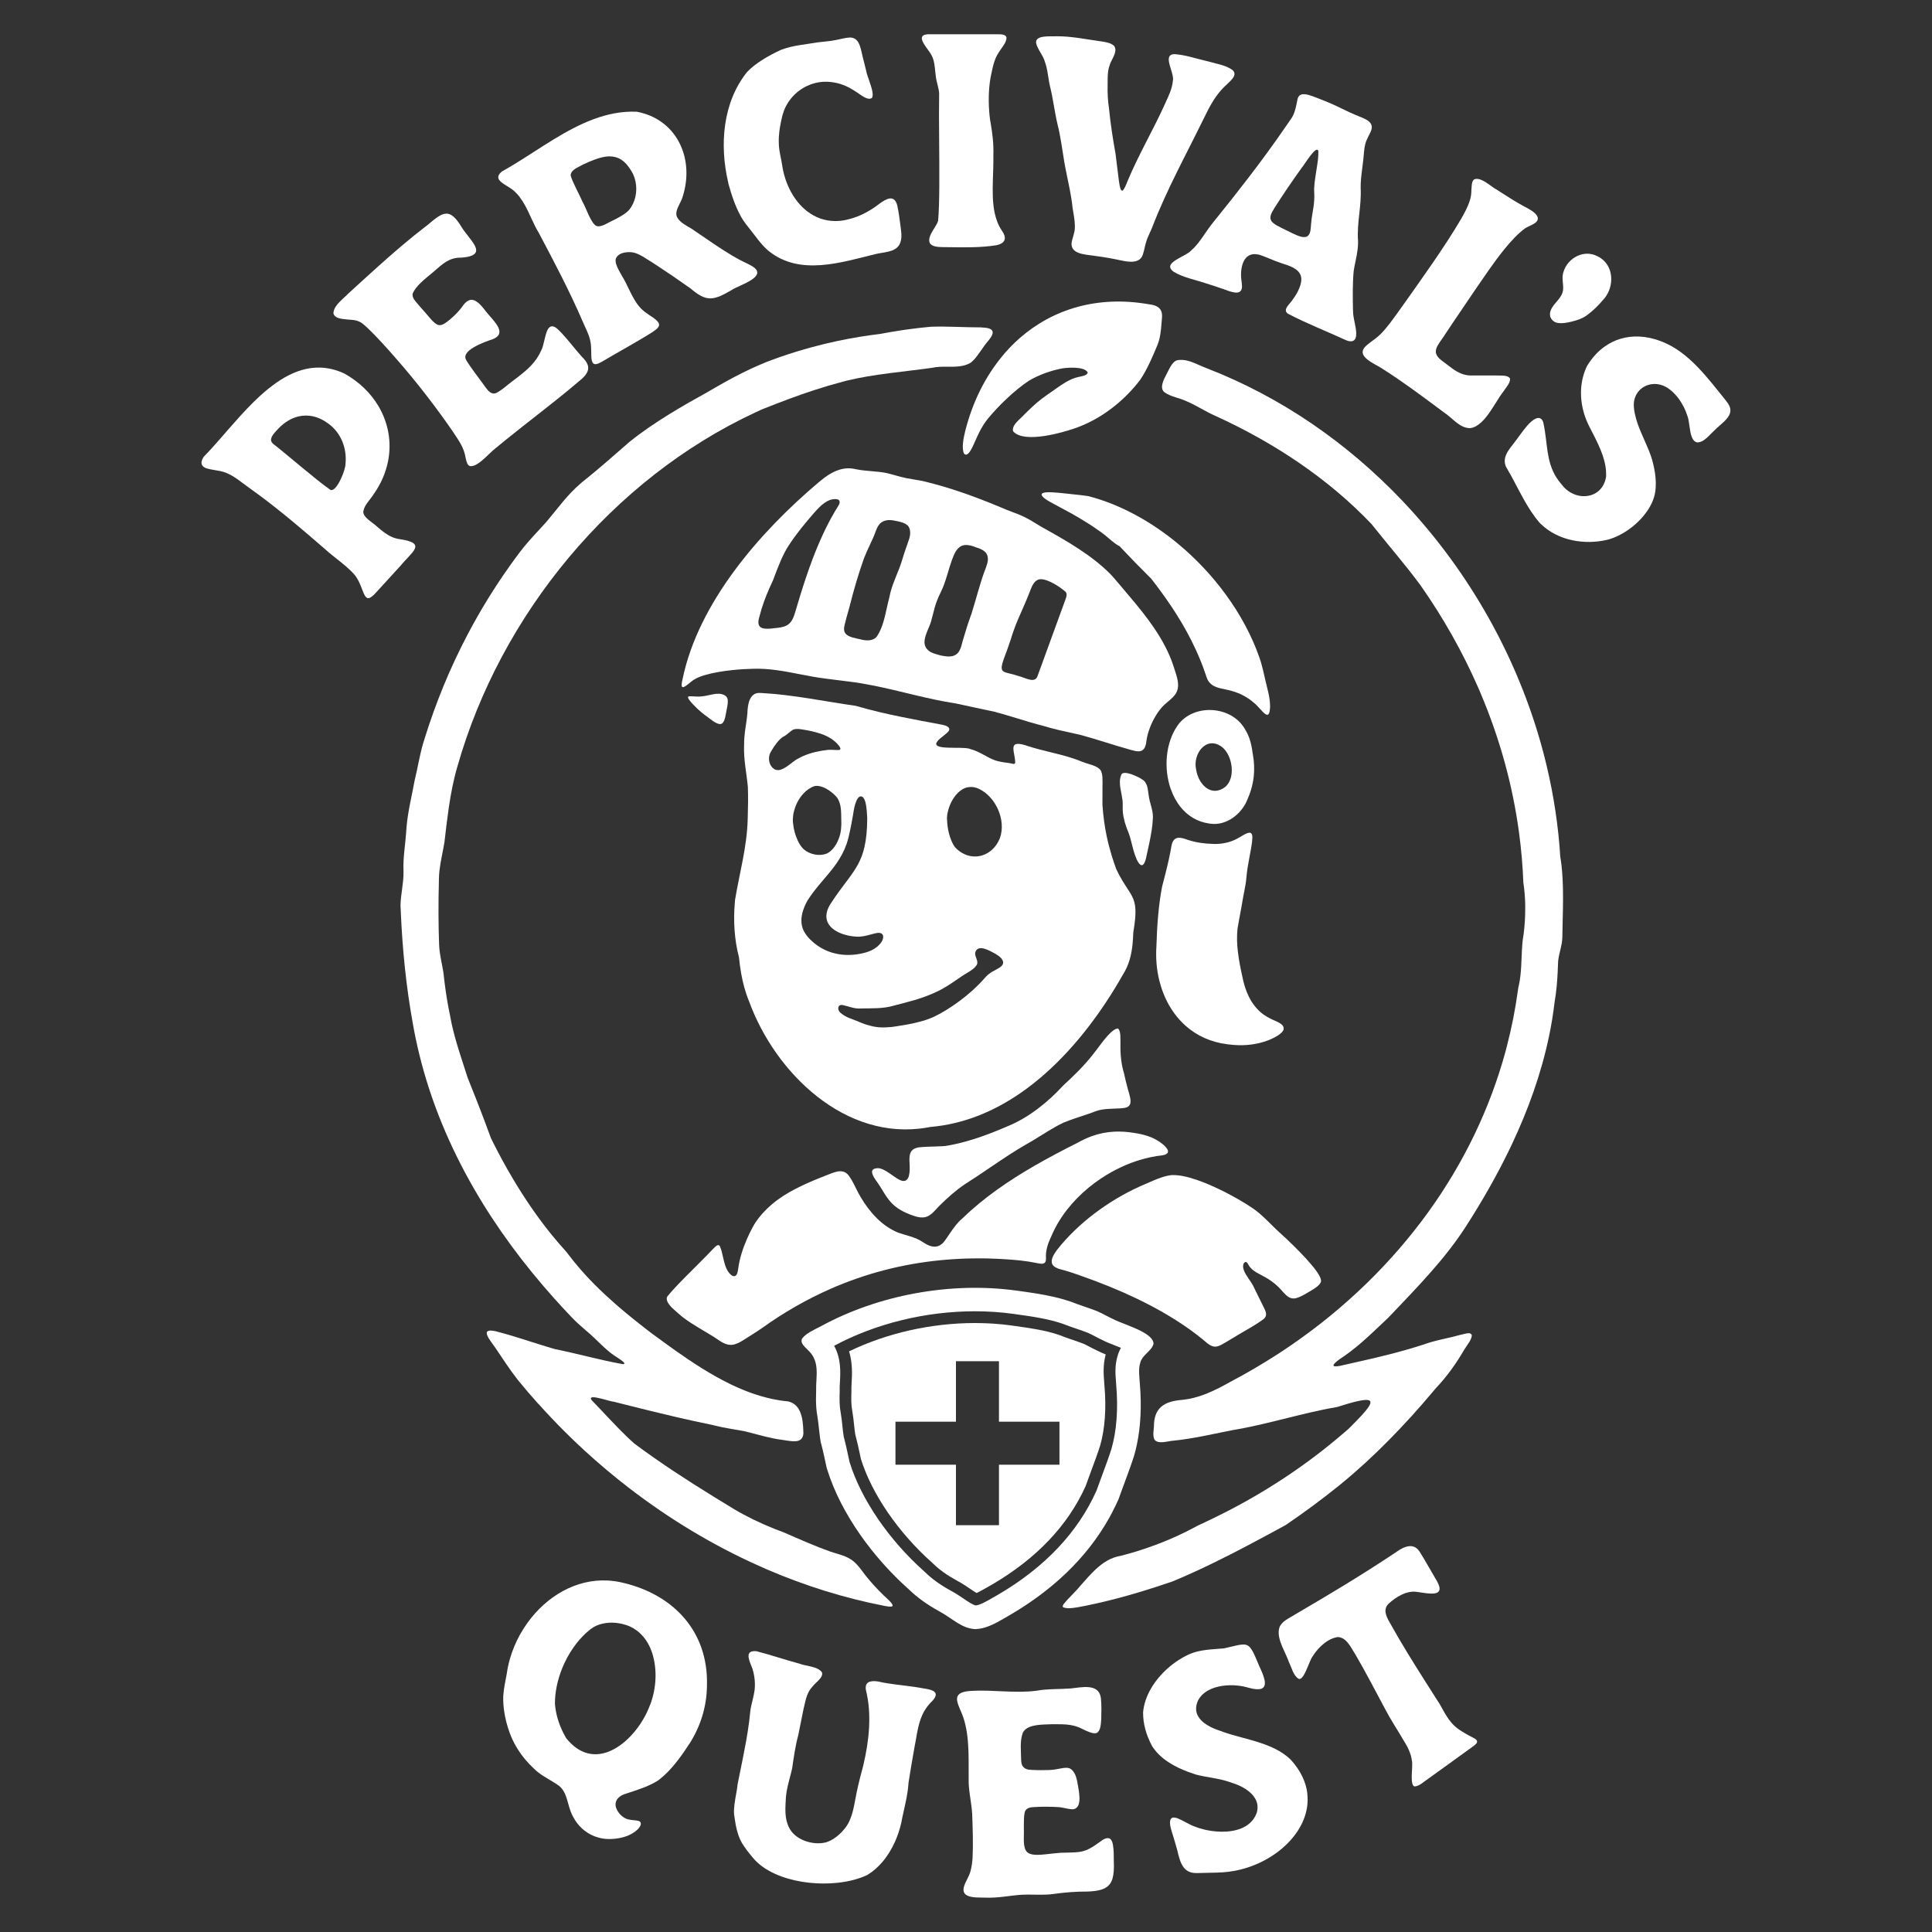 <?xml version="1.0" encoding="UTF-8"?><svg id="Layer_1" xmlns="http://www.w3.org/2000/svg" viewBox="0 0 800 800"><rect x="0" y="0" width="800" height="800" fill="#333333" stroke="none"/><defs><style>.cls-1{fill:#fff;}</style></defs><path class="cls-1" d="M166.32,233.69c.88-1.01,1.76-1.95,2.57-2.81,1.36-1.44,2.48-2.68,2.9-3.73.26-.64.26-1.21-.1-1.72,0,0,0,0,0,0-.04-.05-.08-.09-.12-.14-.61-.7-1.96-1.28-4.34-1.75-.68-.13-1.43-.26-2.28-.38-.63-.1-1.22-.28-1.8-.48-.18-.06-.36-.12-.54-.19-.07-.03-.14-.06-.2-.09-1.05-.45-2.04-1.03-2.99-1.7-.08-.06-.17-.12-.25-.18-.16-.12-.31-.24-.47-.35-.8-.61-1.58-1.26-2.34-1.91-1.3-1.28-3.55-2.6-4.88-4.08-.54-.61-.93-1.24-1.03-1.9-.01-.24,0-.48.05-.73.35-2.35,2.82-4.7,4.12-6.76,0,0,0,0,0,0h0s0,0,0,0c3.15-4.43,5.14-9.12,6.07-13.83,1.57-7.97.08-15.98-4.02-22.86-3.17-5.32-7.9-9.97-14.01-13.39l-.15-.08c-3.43-1.58-6.74-2.33-9.95-2.42-10.34-.28-19.58,6.34-27.89,14.59-6.9,6.85-13.16,14.81-18.89,20.86-.46.48-.91.96-1.36,1.41-.05.06-.08.13-.13.19-.58.88-.89,1.73-.85,2.47.05.85.55,1.56,1.62,2.03.14.06.29.12.44.17,1.8.54,3.77.73,5.64,1.12.14.03.28.07.42.1.23.05.47.1.7.17.73.2,1.44.45,2.12.78,1.03.47,1.99,1.03,2.92,1.64.31.2.62.41.92.62,1.69,1.18,3.3,2.48,5.02,3.69,1.53,1.08,3.04,2.19,4.55,3.31,8.99,6.7,17.69,14.11,26.37,21.65,2.83,2.63,6.04,4.87,8.97,7.4,1.36,1.17,2.66,2.39,3.82,3.75.13.16.24.32.35.49.09.12.18.24.26.36.11.17.22.35.32.53.07.12.15.23.22.35.09.15.16.31.25.47.08.15.16.3.23.45.06.13.12.25.18.38.09.19.17.37.26.56.04.09.08.18.12.27.1.23.19.46.29.69.01.03.03.07.04.1.16.39.31.79.46,1.18.07.19.15.38.22.57.02.05.04.1.06.14.09.24.19.48.28.71,0,.02.02.04.03.06.06.13.11.25.17.38.03.07.06.14.1.21.04.08.08.16.12.24.05.11.11.21.16.31.08.13.17.25.26.36.03.04.06.09.09.13.14.15.3.3.49.42,0,0,.02,0,.02.01.44.35,1.09.14,1.78-.33.88-.6,1.83-1.62,2.54-2.43,0,0,0,0,0,0,2.86-3.14,7-7.65,10.08-11.04,0,0,0,0,0,0ZM143.04,192.2s0,.05,0,.08c0,.14,0,.31-.03.5,0,.04-.01.08-.02.11,0,.06-.02.12-.03.19-.31,1.76-1.48,4.93-2.86,7.21-1.04,1.73-2.21,2.93-3.21,2.6-.14-.1-.31-.22-.47-.33-5.39-3.75-17.8-14.5-22.97-18.51-.12-.09-.23-.17-.33-.26-.91-.78-1.05-1.63-.75-2.5.35-1.04,1.3-2.12,2.27-3.15.23-.26.47-.5.71-.75,2.43-2.53,5.23-4.23,8.19-4.94,3.97-.95,8.22-.14,12.25,2.83l.15.11c5.39,3.88,7.8,10.46,7.11,16.82Z"/><path class="cls-1" d="M714.83,166.07s0,0-.01-.01c-.05-.07-.11-.14-.16-.2-7.45-9.15-15.28-20.12-26.72-24.51l-.16-.06c-3.08-1.17-6.13-1.81-9.06-1.94-5.27-.22-10.19,1.22-14.36,4.22-2.73,1.96-5.14,4.59-7.12,7.85-.04.07-.09.14-.13.21-3.37,7.04-3.11,15.17-.23,22.32.37.92.78,1.83,1.24,2.71,1.23,2.44,2.56,4.92,3.72,7.46,1.3,2.84,2.4,5.75,2.91,8.76.02.13.05.25.07.38.03.21.05.42.08.63.03.26.07.52.09.78,0,.08,0,.17.01.25.06.79.08,1.59.05,2.4,0,.03-.01.06-.02.09-.04.26-.09.51-.14.75,0,.02,0,.03-.01.05-.05.22-.11.44-.17.65-.02.07-.04.14-.06.21-.05.16-.11.32-.17.48-.04.11-.07.21-.12.32-.05.12-.1.24-.16.35-.06.13-.11.26-.18.38-.05.09-.1.18-.14.26-.08.14-.15.28-.23.42-.04.07-.09.14-.13.2-.09.14-.19.29-.29.42-.04.06-.09.11-.13.17-.11.14-.21.27-.33.4-.05.05-.09.1-.14.15-.12.13-.23.25-.35.37-.05.05-.11.1-.16.15-.12.11-.24.22-.36.32-.06.05-.13.1-.19.14-.12.09-.24.19-.37.27-.07.05-.15.1-.23.15-.12.08-.24.15-.36.22-.09.05-.18.1-.27.14-.11.06-.23.12-.34.18-.1.05-.2.09-.31.13-.11.05-.21.1-.32.14-.11.04-.23.08-.35.12-.1.03-.2.07-.3.1-.13.04-.26.07-.39.1-.1.02-.19.05-.29.07-.14.03-.28.05-.41.08-.09.02-.18.04-.27.05-.14.02-.29.03-.43.05-.09,0-.18.02-.27.03-.15.01-.29.01-.44.02-.09,0-.18,0-.26,0-.15,0-.3,0-.45-.01-.09,0-.18,0-.27,0-.15,0-.3-.03-.44-.04-.09,0-.18-.02-.27-.03-.14-.02-.29-.05-.43-.07-.09-.02-.19-.03-.28-.05-.14-.03-.28-.06-.42-.1-.1-.02-.2-.04-.3-.07-.13-.04-.27-.08-.4-.12-.1-.03-.2-.06-.31-.09-.13-.05-.26-.1-.39-.15-.1-.04-.2-.08-.31-.12-.13-.05-.26-.12-.39-.18-.1-.05-.2-.09-.3-.14-.13-.07-.26-.14-.39-.21-.09-.05-.19-.1-.28-.15-.14-.08-.27-.17-.41-.25-.08-.05-.17-.1-.25-.16-.15-.1-.3-.21-.44-.32-.06-.05-.13-.09-.19-.14-.16-.13-.32-.26-.48-.4-.04-.04-.08-.07-.13-.1-.18-.16-.36-.33-.54-.51-.01-.01-.03-.03-.05-.04-.38-.39-.74-.8-1.08-1.26-.13-.14-.25-.29-.37-.43-2.88-3.36-4.26-6.89-5.06-10.57-.79-3.62-1.03-7.38-1.63-11.26-.19-1.23-.41-2.46-.7-3.71-.4-1.13-1.01-1.62-1.72-1.7-.36-.04-.74.04-1.14.18-1.32.48-2.75,1.84-3.78,3.04,0,0,0,.01-.01.02-1.05,1.21-1.98,2.45-2.88,3.68-.9,1.23-1.77,2.47-2.72,3.67-.06.08-.12.15-.18.23-.72.9-1.48,1.85-2.1,2.86-1.18,1.9-1.88,3.98-.99,6.22.04.11.08.22.13.33,2.6,4.31,4.8,8.92,7.28,13.36,1.93,3.45,4.03,6.79,6.62,9.81.22.23.46.44.69.66,7.12,6.8,17.9,8.54,27.14,6.43,1.6-.39,3.23-.99,4.83-1.78,3.88-1.89,7.61-4.81,10.43-8.23,1.91-2.31,3.39-4.85,4.22-7.44.03-.08.06-.16.08-.24.76-2.59.87-5.4.61-8.21-.23-2.5-.77-5.01-1.42-7.35-1.48-4.99-4.27-9.89-6.03-15.02-.21-.6-.39-1.21-.57-1.82-.4-1.4-.72-2.82-.88-4.27,0-.03,0-.06,0-.09-.31-2.33.15-4.36,1.11-5.99,1.45-2.45,4.06-3.96,6.94-4.11,2.22-.12,4.59.57,6.74,2.26.02.02.05.03.07.05.89.67,1.71,1.46,2.46,2.32.49.56.96,1.13,1.39,1.74,1.48,2.09,2.63,4.43,3.35,6.7.89,2.1.83,6.12,1.81,8.72.46,1.23,1.15,2.15,2.27,2.4,0,0,0,0,0,0,.31,0,.61-.05.91-.11.72-.16,1.39-.49,2.02-.93,0,0,0,0,0,0,0,0,0,0,0,0,1.43-.99,2.66-2.48,3.89-3.61.03-.03.07-.06.1-.09.08-.08.16-.16.24-.25,2.45-2.47,5.79-4.59,6.48-7.28.36-1.41,0-2.98-1.61-4.85Z"/><path class="cls-1" d="M611.42,720.53c-.16-.2-.4-.4-.75-.6-.97-.51-1.83-.97-2.62-1.41-.08-.04-.16-.09-.23-.13-.11-.06-.2-.11-.3-.17-.32-.18-.63-.35-.92-.52,0,0-.02-.01-.03-.02-.37-.21-.73-.42-1.06-.63-.05-.03-.09-.06-.14-.09-.29-.18-.57-.36-.84-.54-.16-.1-.3-.21-.45-.32-.15-.1-.3-.21-.44-.31-.26-.19-.5-.39-.74-.59-.02-.02-.05-.04-.07-.05-1-.84-1.85-1.77-2.71-2.94-.04-.06-.08-.11-.13-.16-.07-.1-.15-.22-.22-.32-1.06-1.51-2.16-3.41-3.57-6.01-4.49-7.08-9.01-14.09-13.34-21.19-2.6-4.26-5.13-8.56-7.54-12.92-.7-1.23-1.37-2.56-1.57-3.86-.1-.64-.08-1.28.11-1.89.04-.15.1-.29.17-.44,0,0,0-.02,0-.03.07-.15.15-.3.24-.44,0,0,0,0,0-.01.07-.11.15-.22.24-.33.03-.04.05-.08.08-.12,0-.01.02-.02.03-.03.11-.14.24-.27.37-.4,2.93-2.68,7.17-5.4,11.37-4.94,1.52.16,3.63.6,5.49.72,1.94.13,3.62-.06,4.11-1.24.31-.75.12-1.9-.8-3.62-.02-.04-.03-.07-.06-.11-2.41-4.04-4.78-8.4-7.26-12.35l-.09-.13c-1.21-1.81-2.76-2.32-4.37-2.14-1.71.2-3.5,1.19-5.03,2.28-.02.01-.03.02-.05.04-7.17,4.8-14.36,9.35-21.61,13.78-2.9,1.77-5.8,3.52-8.72,5.26-4.38,2.62-8.79,5.22-13.24,7.82,0,0,0,0,0,0-.87.49-1.8,1.03-2.63,1.65-.04.03-.08.06-.12.09-.16.12-.32.25-.47.38-.11.1-.22.2-.32.3-.04.03-.07.07-.11.11-.33.33-.62.68-.86,1.06-.05.08-.1.16-.15.24-.03.05-.07.11-.1.16,0,.02-.01.04-.02.05-.42.98-.53,2.02-.46,3.1.15,2.18,1.09,4.5,2.11,6.74.77,1.71,1.58,3.38,2.09,4.89,0,0,0,0,0,0,0,.01.01.02.02.04.53,1.05.98,2.41,1.55,3.67.59,1.32,1.3,2.52,2.37,3.17.08.05.16.1.25.14.43.06.84-.17,1.24-.59.02-.02.04-.04.05-.06.1-.11.19-.22.29-.35.06-.08.12-.17.19-.26.05-.07.09-.14.14-.22.1-.17.21-.34.31-.52,0,0,0-.02.01-.03.38-.68.74-1.47,1.09-2.29.02-.06.05-.11.07-.17.06-.13.11-.26.17-.39.51-1.21.98-2.41,1.44-3.35.01-.03.03-.06.04-.09.06-.13.13-.25.19-.37.07-.12.13-.24.2-.35.02-.03.04-.06.06-.09.09-.15.18-.28.27-.39,0,0,0,0,0-.01,0,0,0-.01.01-.02.39-.61.83-1.24,1.33-1.86.97-1.21,2.12-2.39,3.39-3.38.1-.08.21-.16.31-.24.02-.01.04-.03.05-.04,1.45-1.07,3.04-1.87,4.66-2.19.18-.03.36-.07.53-.09.33,0,.65.06.95.13.69.17,1.31.48,1.88.91,1.07.82,1.93,2.02,2.7,3.25.58.92,1.1,1.85,1.63,2.65,1.08,1.85,2.15,3.72,3.19,5.6,2.09,3.76,4.13,7.58,6.14,11.37,1.01,1.9,2.01,3.79,3.02,5.67,1.14,2.2,2.39,4.35,3.69,6.47,1.64,2.71,3.33,5.39,4.91,8.12.12.21.24.41.36.62.73,1.33,1.29,2.58,1.69,3.9.06.2.14.4.19.61.02.06.03.11.04.17.12.5.23,1.01.3,1.55,0,.01,0,.03,0,.04.19.6.18,1.68.12,2.94-.09,1.9-.28,4.17-.08,5.8.14,1.13.46,1.94,1.14,2.06,0,0,0,0,0,0,2.04-.16,3.82-2.02,5.93-3.43,0,0,0,0,.01,0,1.06-.76,2.22-1.6,3.43-2.47,1.62-1.17,3.32-2.4,5.01-3.61.84-.61,1.68-1.21,2.49-1.8.41-.29.81-.58,1.2-.87,1.18-.85,2.3-1.66,3.31-2.39.34-.24.66-.48.97-.7.31-.22.6-.44.88-.64.28-.2.54-.39.78-.57,0,0,0,0,0,0,.58-.44,1.29-.93,1.63-1.46.26-.4.31-.81-.05-1.25Z"/><path class="cls-1" d="M566.18,142.75c-.21.18-.41.36-.6.54,0,0,0,0,0,0-.86.81-1.26,1.56-1.33,2.28,0,.03,0,.07,0,.1,0,.07,0,.14,0,.21.04,1.15.92,2.19,2.13,3.13,1.74,1.35,4.15,2.48,5.66,3.43.18.11.35.23.5.33,1.88,1.18,3.74,2.42,5.59,3.67,3.71,2.52,7.38,5.15,11.03,7.84,3,2.21,6,4.45,8.99,6.66.05.03.1.07.15.11,2.45,1.68,4.67,4.27,7.35,5.52.94.44,1.93.7,3.01.71.06,0,.11,0,.17,0h0c.63-.08,1.23-.27,1.82-.54,0,0,0,0,.01,0,.18-.08.36-.17.53-.27,1.45-.8,2.79-2.09,4.04-3.61,1.49-1.82,2.84-3.96,4.1-5.97,1.17-1.88,2.26-3.63,3.3-4.9.26-.43.6-.88.94-1.35.59-.81,1.2-1.67,1.51-2.54.16-.44.24-.88.19-1.32l-.02-.07c-.17-.29-.41-.5-.71-.67-1.29-.72-3.58-.47-5.22-.57-2.56,0-5.29,0-7.91,0-.46,0-.92,0-1.38,0,0,0,0,0,0,0-1.12.06-2.14-.02-3.08-.21-1.4-.29-2.63-.82-3.78-1.49-1.22-.71-2.36-1.58-3.54-2.49-.72-.56-1.46-1.13-2.24-1.68-.18-.13-.33-.25-.5-.38-1.3-1-1.99-1.93-2.24-2.84-.29-1.05,0-2.08.57-3.16.47-.88,1.13-1.8,1.84-2.81.21-.3.43-.6.64-.92.72-1.09,1.44-2.17,2.17-3.26.58-.86,1.16-1.72,1.72-2.58.32-.47.64-.95.96-1.42,2.67-3.97,5.35-7.91,8.01-11.83,0,0,0-.01.01-.02,3.44-4.96,7.73-11.45,12.18-16.97,2.97-3.68,6.01-6.93,8.94-8.98,0,0,0,0,.01,0,1.25-.79,2.78-1.24,3.93-2.08.44-.33.74-.66.92-.99.42-.75.25-1.5-.24-2.21-1.02-1.48-3.43-2.77-4.78-3.46-.3-.16-.6-.32-.89-.48-2.99-1.61-5.86-3.47-8.74-5.31-.8-.52-1.61-1.03-2.41-1.54-.8-.42-1.75-1.14-2.77-1.87-1.28-.91-2.67-1.84-3.99-2.23-.81-.24-1.59-.28-2.3.02,0,0,0,0,0,0-.3.21-.49.48-.63.77-.15.33-.24.72-.32,1.14-.02.13-.04.26-.05.4-.1.82-.12,1.74-.18,2.7,0,.04,0,.09,0,.13,0,.15-.02.3-.03.45-.02.21-.03.42-.06.63,0,.04,0,.07-.01.11-.03.23-.06.46-.1.7-.05.27-.1.53-.17.8-.07.29-.16.57-.25.86-.84,2.75-2.26,5.28-3.66,7.75-6.54,11.2-16.81,25.51-24.48,36.32-.09.13-.19.26-.28.39-1.52,2.09-3.04,4.3-4.67,6.41-1.23,1.59-2.51,3.13-3.9,4.53-1.53,1.56-3.57,2.82-5.19,4.16-.08.07-.17.14-.25.21Z"/><path class="cls-1" d="M644.64,133.62s.07.03.11.04c1.99.41,4.1-.03,6.06-.49.09-.02.17-.04.26-.06.52-.14,1.04-.29,1.55-.44.51-.16,1.02-.33,1.53-.53,1.01-.4,2.02-.91,3.02-1.65,1.2-.88,2.36-1.87,3.47-2.93.6-.57,1.17-1.17,1.73-1.77.47-.51.94-1.03,1.38-1.56,2.23-2.33,3.39-5.45,3.43-8.5.03-2.18-.52-4.32-1.67-6.11-.92-1.43-2.22-2.63-3.91-3.45l-.15-.07c-2.67-1.41-5.59-1.31-8.11-.2-2.8,1.23-5.09,3.72-5.98,6.83-.04.15-.1.3-.14.45-.17.69-.21,1.38-.2,2.07.01.86.12,1.73.19,2.57.1,1.18.13,2.33-.24,3.4-1.01,3.09-4.57,5.04-5.12,8.3,0,.05,0,.1-.01.15-.12.83.07,1.61.48,2.28.51.83,1.34,1.45,2.33,1.69Z"/><path class="cls-1" d="M469.28,386.33c0-.15.01-.3.02-.44.01-.06.02-.12.03-.18.35-2.06.58-3.81.71-5.33.2-2.31.17-4.08-.07-5.55-.29-1.81-.88-3.2-1.71-4.63-.89-1.54-2.05-3.13-3.4-5.37-.82-1.35-1.7-2.94-2.64-4.91-.73-1.99-1.37-3.92-1.95-5.84-.8-2.64-1.48-5.25-2.03-7.9-.85-4.09-1.43-8.29-1.74-12.92,0-.79,0-1.6,0-2.41,0-1.79.02-3.6.02-5.34-.02-2.31.24-5.12-.92-6.77,0,0,0-.01,0-.02-.03-.03-.07-.06-.11-.09-.6-.62-1.35-1.06-2.17-1.42-1.64-.71-3.57-1.09-5.19-1.77-.05-.02-.11-.04-.16-.06-1.29-.54-2.6-1.01-3.92-1.44-6.12-2-12.55-3.07-18.62-5.07-.25-.08-.5-.16-.74-.25,0,0,0,0,0,0-2.07-.64-3.34-.74-4.09-.46-1.02.39-1.08,1.49-.88,2.93.18,1.32.59,2.91.66,4.49-.04.64-.31.78-.75.74-.11-.01-.23-.03-.36-.06s-.27-.06-.42-.1c-.3-.07-.62-.15-.98-.2,0,0-.02,0-.03,0-.39-.05-.81-.11-1.25-.17-.23-.03-.46-.07-.69-.1-.14-.02-.28-.04-.42-.06-.32-.05-.64-.11-.96-.17-.26-.05-.53-.1-.79-.16-.12-.03-.24-.05-.36-.08-.07-.02-.15-.03-.22-.05-.35-.08-.71-.19-1.07-.32-.06-.02-.12-.04-.18-.06-1.47-.54-2.99-1.38-4.54-2.22-1.83-.99-3.69-1.96-5.55-2.38-.41-.22-1.1-.35-1.95-.42-2.68-.24-7.01.02-9.73-.37-1.31-.19-2.23-.52-2.43-1.14-.04-.14-.05-.3-.02-.47.28-.73.9-1.39,1.62-2.01,1.07-.92,2.35-1.76,3.13-2.63,0,0,0,0,0,0,.42-.4.62-.76.65-1.09.05-.47-.24-.87-.72-1.18-.5-.33-1.19-.57-1.91-.72-.03,0-.06-.01-.1-.02-5.73-1.07-11.47-2.13-17.18-3.3-6.35-1.3-12.65-2.76-18.84-4.57-13.03-1.85-25.95-4.61-39.02-5.31h-.14c-2.83-.34-4.25,1.31-4.97,3.47-.5,1.51-.66,3.27-.72,4.79,0,.03,0,.06,0,.09-.18,2.19-.53,4.28-.84,6.42-.07.5-.14,1.01-.2,1.52-.19,1.53-.32,3.1-.31,4.77-.01.22,0,.44-.02.67-.23,5.81,1.02,11.35,1.56,17.12.15,4.05.1,8.35-.04,12.54,0,.34-.02.68-.03,1.03-.32,11.4-3.4,22.22-5.23,33.22-.04.36-.06.72-.09,1.09-.67,7.69-.18,15.41,1.7,22.66.23,2.25.53,4.49.92,6.72.69,3.91,1.7,7.75,3.23,11.44,10.82,29.87,40.08,58.24,73.78,52.38.43-.08.86-.15,1.3-.24,13.81-1.17,26.33-6.42,37.49-14.14,14.03-9.71,25.9-23.32,35.39-37.69,2.47-3.73,4.77-7.51,6.91-11.29,1.26-1.98,2.14-4.03,2.76-6.13.64-2.17,1.01-4.4,1.23-6.7.14-1.43.21-2.88.27-4.36ZM392.23,337.52c0-.11.01-.22.02-.32.05-.3.12-.59.19-.9.51-2.4,1.62-4.9,3.18-6.85.21-.26.42-.5.64-.74.96-1.04,2.06-1.9,3.32-2.41.53-.19,1.07-.31,1.62-.37,1.29-.18,2.67.01,4.12.69,0,0,0,0,0,0,.9.42,1.76.96,2.56,1.57,2.3,1.76,4.17,4.24,5.39,7,1.67,3.8,2.12,8.13.75,11.9l-.07.17c-1.5,3.63-4.2,6.01-7.26,6.95-2.69.82-5.66.53-8.33-1.04-1.06-.62-2.07-1.43-3-2.46-.18-.26-.35-.54-.52-.83-.39-.65-.73-1.36-1.03-2.13-.13-.33-.25-.67-.37-1.01-.02-.07-.05-.14-.07-.2-.65-1.98-1.05-4.16-1.17-6.25-.04-.54-.07-1.08-.09-1.59.01-.39.05-.79.1-1.2ZM323.51,318.64c-.78.27-1.56.33-2.31.1-.04-.01-.08-.01-.12-.03-.07-.03-.14-.07-.22-.11-1.49-.76-2.35-2.45-2.43-4.18-.03-.63.03-1.26.21-1.86.1-.33.23-.65.39-.95.11-.2.23-.41.35-.62.62-1.09,1.38-2.25,2.2-3.29.81-1.03,1.68-1.95,2.52-2.51,1.03-.5,1.74-1.09,2.45-1.68.51-.43,1.02-.86,1.66-1.26.09-.05.19-.09.29-.13,1.19-.49,2.68-.24,3.95-.02,2.44.35,4.88.91,7.13,1.64l.16.05c2.94.94,5.89,2.65,7.76,5.14.18.29.4.59.47.89.04.16.04.32-.04.48,0,0,0,0,0,.01-.13.21-.54.27-1.11.27-.38,0-.84-.03-1.35-.05-.76-.04-1.64-.08-2.54-.03-.88.09-1.77.21-2.67.36-3.38.56-6.81,1.57-9.71,3.22-1.06.5-2.22,1.44-3.44,2.37-1.17.89-2.39,1.76-3.6,2.17ZM330.23,347.81c-.93-1.99-1.55-4.28-1.79-6.5-.06-.41-.11-.81-.14-1.2-.02-.62.01-1.25.08-1.89.03-.44.08-.87.15-1.28.08-.4.18-.8.29-1.2.04-.14.08-.28.12-.42.02-.08.05-.16.07-.24.73-2.41,1.99-4.71,3.69-6.51,1.29-1.39,2.84-2.49,4.62-3.08,1.88-.37,4.13.55,6.07,1.87,1.3.89,2.46,1.96,3.26,2.96l.09.13c1.69,2.61,1.55,5.71,1.62,9.17h0c.06,1.05.04,2.15-.07,3.24-.12,1.59-.41,3.09-1.07,4.65,0,.03-.02.05-.03.08,0,.01-.01.03-.02.04,0,.02-.01.03-.02.05-.61,1.54-1.45,2.95-2.56,4.08-.68.72-1.42,1.31-2.22,1.66,0,0,0,0,0,0-3.03,1.25-7.09.42-9.58-1.77-1.05-.98-1.9-2.32-2.57-3.82ZM341.44,393.25c-.35-.17-.7-.34-1.04-.53-.18-.1-.35-.2-.52-.3-.2-.12-.4-.24-.6-.36-.24-.15-.48-.31-.72-.48-.12-.08-.23-.16-.35-.25-.28-.2-.55-.41-.82-.62-.07-.06-.14-.12-.22-.18-.28-.23-.56-.47-.83-.72-.02-.02-.05-.04-.07-.06-1.09-.95-1.95-1.92-2.62-2.92-1.24-1.72-1.78-3.58-1.8-5.49,0-.25,0-.51.01-.76,0-.03,0-.06,0-.09.08-1.56.49-3.18,1.19-4.86.06-.15.13-.31.2-.46.06-.14.12-.28.18-.42.31-.68.65-1.35,1.02-2,.75-1.18,1.54-2.29,2.36-3.37,2.61-3.48,5.55-6.56,8.17-9.96.06-.08.12-.15.17-.23.19-.25.37-.5.55-.75.21-.29.42-.57.63-.87.04-.05.07-.1.11-.16,1.63-2.37,3.07-4.95,4.13-7.98,0-.02.01-.04.02-.06.32-.98.59-1.95.83-2.93.4-1.64.72-3.31,1.06-4.91.25-1.37.49-2.74.75-4.13.28-1.88.6-3.87,1.25-5.43.38-1,.87-1.8,1.45-2.1,0,0,0,0,0,0,1.15-.44,1.86.52,2.31,1.97.02.05.03.1.05.14,0,.02.01.04.02.06.63,2.22.7,5.44.79,6.69v.16c-.03,4.94-.43,8.72-1.15,11.85-1.24,5.41-3.44,8.85-6.44,12.92-1.15,1.56-2.43,3.22-3.81,5.11-1.2,1.64-2.47,3.45-3.83,5.55-1.32,2.11-1.8,3.98-1.67,5.6.2,2.47,1.84,4.36,4.16,5.69,2.26,1.29,5.18,2.03,8.07,2.22.32.03.64.04.97.04.02,0,.03,0,.05,0,.31,0,.63-.02.94-.05,1.94-.18,3.88-.8,5.64-1.25.13-.03.27-.07.4-.1.01,0,.02,0,.04,0,.92-.24,1.63-.25,2.14-.09,1.06.33,1.3,1.36.95,2.5-.17.56-.48,1.14-.91,1.68-1.92,2.39-4.76,3.61-7.68,4.22-.36.07-.72.14-1.08.2-.83.17-1.67.28-2.52.35-.04,0-.07,0-.11.01-.35.03-.69.05-1.04.06-.12,0-.25.01-.37.02-.28,0-.57,0-.85,0-.21,0-.42,0-.63-.01-.21,0-.42-.02-.64-.03-.31-.02-.61-.05-.92-.08-.13-.01-.26-.03-.39-.04-.42-.05-.84-.11-1.25-.18-.02,0-.05,0-.07-.01-1.91-.34-3.77-.91-5.53-1.74-.05-.02-.09-.05-.14-.07ZM414.79,399.93c-.61.65-1.62,1.17-2.6,1.72-.09.05-.18.1-.27.15-1.13.54-2.15,1.22-3.07,2.05-.2.18-.39.36-.57.56-.22.23-.45.47-.66.72-.11.13-.23.25-.34.38-5.46,6.21-13.99,12.44-20.89,15.68,0,0-.01,0-.02,0-.58.26-1.17.49-1.75.71,0,0,0,0,0,0-.58.22-1.15.41-1.74.6-.04.01-.09.03-.13.04-.48.15-.96.29-1.44.42-1.9.52-3.83.93-5.78,1.29-.14.03-.29.06-.43.08-.38.06-.76.13-1.15.19-.56.09-1.12.19-1.68.27-.12.02-.23.04-.35.06-.13.02-.25.04-.38.06-1.44.27-2.86.43-4.28.48-1.58.09-3.16.06-4.72-.18-.82-.12-1.61-.32-2.39-.54-1.42-.35-2.83-.82-4.22-1.44,0,0,0,0-.01,0-.27-.13-.55-.24-.82-.36-2.45-1.02-4.92-1.61-6.93-3.38-.05-.04-.09-.08-.14-.12-.52-.44-.83-1.03-.91-1.59-.11-.78.22-1.49,1.07-1.63.21-.03.46-.03.74.02,2.44.5,4.92,1.67,7.63,1.41,4.51-.09,9.07.14,13.44-1.14,2.91-.77,5.73-1.46,8.53-2.28.49-.14.97-.29,1.46-.45,1.43-.45,2.87-.95,4.3-1.51,1.12-.44,2.24-.91,3.37-1.45.47-.21.93-.43,1.38-.66.45-.23.9-.47,1.34-.72,2.66-1.49,5.14-3.27,7.66-4.98.78-.57,1.69-1.09,2.59-1.63,1.51-.91,3.01-1.88,3.86-3.27.8-1.62-.96-3.34-.68-5.05.95-3.14,4.48-1.57,7-.22,0,0,0,0,.01,0,.01,0,.02.01.03.02,1.69.83,3.75,2.1,4.28,3.39l.05.1c.4.92.16,1.61-.4,2.2Z"/><path class="cls-1" d="M222.94,581.29c3.46,3.87,7.03,7.64,10.71,11.32,2.71,2.71,5.48,5.36,8.31,7.96,5.98,5.49,12.2,10.73,18.65,15.68,16.55,12.73,34.53,23.58,53.49,32.07,1.17.53,2.34,1.05,3.51,1.56.01,0,.03.01.04.02,15.64,6.72,31.92,11.83,48.57,15.06.69.14,1.29.24,1.8.29.74.07,1.26.04,1.47-.16.21-.18.14-.51-.15-.96-.04-.07-.08-.14-.14-.21,0-.01-.02-.03-.03-.04-.31-.42-.78-.93-1.33-1.47-.67-.59-1.35-1.23-2.03-1.88-1.35-1.31-2.7-2.71-3.99-4.14-1.01-1.12-1.99-2.26-2.9-3.38-.59-.7-1.14-1.44-1.69-2.19-.78-1.04-1.56-2.08-2.44-3.01-.67-.71-1.38-1.37-2.21-1.92-.21-.15-.44-.29-.66-.42-1.18-.72-2.49-1.23-3.84-1.67-1.44-.47-2.92-.85-4.32-1.34,0,0,0,0,0,0-6.4-2.27-12.77-5.12-18.97-7.83-1.44-.52-2.88-1.08-4.31-1.65-5.78-2.32-11.42-5.03-16.73-8.2-.03-.02-.06-.04-.1-.06-5.64-3.43-11.22-6.86-16.74-10.37-5.41-3.45-10.75-6.98-15.98-10.64-2.78-1.95-5.55-3.93-8.27-5.97,0,0,0,0,0,0,0,0,0,0-.01-.01-2.06-1.81-4.14-3.84-6.22-5.96-2.57-2.61-5.13-5.35-7.63-8-1.25-1.33-2.5-2.64-3.72-3.89-.14-.18-.24-.34-.31-.48-.14-.29-.12-.5.02-.63.3-.28,1.14-.25,2.2-.06,1.37.24,3.12.72,4.54,1.11,1.13.31,2.05.56,2.43.58.04,0,.08,0,.11,0,1.48.38,2.95.75,4.43,1.12,7.13,1.8,14.23,3.56,21.37,5.22,5.07,1.17,10.15,2.3,15.28,3.34.32.09.64.16.95.24,3.92.98,7.73,1.49,11.84,2.25,1.79.41,3.58.89,5.37,1.36,2.33.62,4.66,1.23,6.99,1.69,1.19.24,2.39.45,3.58.59.69.09,1.46.22,2.25.35,1.21.19,2.46.33,3.55.2.08-.01.16-.02.24-.03.09-.01.17-.03.26-.05.28-.06.55-.15.8-.27.03-.01.06-.03.09-.05.21-.11.41-.23.58-.39.4-.35.69-.85.87-1.5,0,0,0-.02,0-.03.03-.13.06-.26.08-.4.03-.16.05-.32.07-.48,0-.02,0-.04,0-.07,0,0,0-.02,0-.03-.02-.88-.05-1.83-.12-2.82-.1-1.45-.29-2.97-.68-4.38-.41-1.52-1.05-2.93-2.06-4.02-.88-.94-2.02-1.64-3.54-1.96-.04,0-.08,0-.11-.01-2.22-.21-4.42-.56-6.59-1.03-5.51-1.19-10.9-3.15-16.12-5.61-.22-.11-.44-.21-.65-.31-.21-.1-.42-.2-.64-.31-7.97-3.89-15.55-8.87-22.64-13.89-3.26-2.31-6.42-4.62-9.46-6.85-.13-.09-.25-.19-.38-.28-.59-.45-1.18-.91-1.77-1.37-.3-.23-.59-.46-.89-.69-1.22-.95-2.44-1.9-3.65-2.87-.65-.52-1.3-1.04-1.94-1.56-.83-.67-1.66-1.35-2.48-2.04-.98-.81-1.95-1.63-2.91-2.46-.47-.4-.94-.81-1.4-1.22-1.34-1.18-2.68-2.37-3.99-3.59-.37-.34-.73-.69-1.1-1.04-.4-.38-.8-.76-1.19-1.14-2.68-2.59-5.27-5.28-7.73-8.09-1.99-2.27-3.9-4.61-5.72-7.04-.13-.17-.26-.33-.38-.5-.08-.09-.16-.18-.24-.27-2.01-2.2-3.96-4.48-5.86-6.82-.07-.09-.15-.18-.22-.27-.23-.28-.45-.56-.68-.84-5.51-6.91-10.55-14.35-15.1-22-3.3-5.55-6.35-11.21-9.14-16.88,0,0,0,0,0-.01-.84-2.29-1.68-4.56-2.53-6.82-1.25-3.34-2.53-6.65-3.84-9.97-1.1-2.8-2.21-5.6-3.36-8.44,0,0,0-.01,0-.02-.04-.13-.08-.25-.12-.38-.87-2.75-1.78-5.5-2.66-8.26-.28-.87-.55-1.73-.82-2.6,0-.02-.01-.05-.02-.07-.28-.9-.55-1.81-.82-2.71-.02-.07-.04-.14-.06-.21-.24-.81-.47-1.62-.69-2.43-.1-.37-.2-.73-.29-1.1-.14-.51-.27-1.02-.4-1.53-.51-2.04-.95-4.08-1.31-6.15-.22-1.02-.42-2.06-.62-3.09-.42-2.2-.79-4.42-1.12-6.65-.39-2.67-.72-5.36-1.01-8.04,0,0,0-.02,0-.03-.49-3.14-1.19-5.9-1.56-8.84-.12-.98-.21-1.98-.24-3.01-.31-7.98-.32-17.53-.09-25.74,0-.35,0-.69.01-1.04.02-1.26.1-2.51.24-3.74.45-3.88,1.39-7.65,2.06-11.71,0-.03,0-.07.01-.1.56-4.84,1.11-9.63,1.81-14.38.84-5.65,1.9-11.24,3.52-16.78.01-.04.02-.08.04-.12,17.88-62.88,64.06-118.97,123.39-146.57.81-.38,1.61-.77,2.42-1.13.21-.08.41-.16.62-.25,7.06-2.81,14.09-5.49,21.25-7.83,3.9-1.28,7.84-2.44,11.83-3.49.53-.14,1.06-.29,1.59-.42,11.33-2.77,23.58-3.67,35.18-5.3l.16-.02c2.02-.48,4.19-.48,6.35-.47,3.42.02,6.84.08,9.67-1.63,0,0,0,0,.01,0,.22-.16.44-.35.65-.54.26-.22.5-.47.74-.72.02-.02.04-.04.06-.07.16-.17.32-.35.48-.54.17-.2.33-.4.5-.61.04-.05.08-.11.13-.16,1.06-1.36,2.07-2.92,3.13-4.39.48-.67.98-1.31,1.5-1.91.03-.03.06-.07.09-.1,1.06-1.27,1.62-2.24,1.81-3.01.03-.09.05-.18.06-.27,0-.02,0-.03,0-.05.01-.12.01-.23,0-.33-.1-1.47-2.14-1.85-5-1.96,0,0,0,0,0,0-6.78,0-13.75-.49-20.52-.27,0,0,0,0,0,0-3.25.29-6.45.66-9.65,1.1-.61.08-1.22.17-1.84.26-.09.01-.18.03-.27.04-1.68.25-3.36.52-5.05.81-1.38.24-2.75.48-4.14.75-.17.02-.33.05-.5.07-2.74.33-5.47.73-8.2,1.17-6.56,1.07-13.08,2.48-19.51,4.22-4.48,1.21-8.92,2.57-13.3,4.1-1.86.65-3.71,1.32-5.55,2.03-2.2.88-4.32,1.81-6.4,2.77-4.77,2.22-9.3,4.65-13.92,7.29-1.37.79-2.75,1.58-4.15,2.41-5.35,2.96-10.68,5.97-15.9,9.19-5.66,3.49-11.18,7.22-16.44,11.43-6.43,5.59-12.56,11.06-19.22,16.37-.18.14-.35.28-.53.42-.06.05-.12.11-.18.16-6,5.11-9.53,10.32-14.59,16.3-2.49,2.77-5.1,5.48-7.55,8.3-1.21,1.4-2.39,2.82-3.5,4.31-.01.02-.03.03-.04.05-1.35,1.79-2.66,3.6-3.96,5.42-.04.06-.08.12-.12.17-6.39,8.99-12.15,18.37-17.28,28.1-3.71,7.03-7.08,14.24-10.11,21.61-2.86,6.97-5.43,14.08-7.68,21.31,0,0,0,.01,0,.02-.28.82-.54,1.66-.78,2.49-1.44,4.98-2.21,10.11-3.45,15.11-1.16,6.42-2.81,12.84-3.37,19.38-.06.75-.12,1.51-.16,2.26-.37,5.25-1.33,10.52-1.1,15.9,0,.15,0,.29.01.44.06,4.68-1.13,9.03-1.25,13.76.04,1.04.09,2.09.14,3.13.66,15.29,2.22,30.82,4.96,45.86.74,4.25,1.62,8.46,2.64,12.61,4.82,19.78,12.67,38.46,22.78,55.96,9.34,16.16,20.61,31.31,33.24,45.4,2.34,2.61,4.73,5.19,7.16,7.73,1.71,1.8,3.56,3.44,5.44,5.06.69.59,1.37,1.18,2.06,1.77.02.01.03.03.05.04,2.09,1.87,4.19,4.05,6.42,6.05,1.53,1.37,3.12,2.64,4.82,3.67.13.08.25.16.37.24,0,0,0,0,.01,0,.43.29,1.45.95,2.09,1.53.43.39.67.74.44.9-.11.07-.3.11-.64.09-9.37-1.67-18.66-4.33-28.06-6.22,0,0,0,0,0,0-2.13-.61-4.24-1.26-6.35-1.93-3.38-1.06-6.74-2.15-10.12-3.18-2.65-.81-5.31-1.58-8-2.27,0,0,0,0,0,0-7.22-1.61-2.15,3.88-.17,6.85,0,0,0,0,0,.01,2.94,4.33,5.93,8.99,9.25,13.22,2.75,3.39,5.6,6.71,8.52,9.97Z"/><path class="cls-1" d="M408.64,657.35c.73-.42,1.45-.84,2.18-1.24,18.39-10.77,31.41-24.48,38.71-40.75.75-2.1,1.53-4.2,2.28-6.23,1.35-3.64,2.62-7.06,3.73-10.51,1.99-6.92,2.61-15.49,1.79-24.8-.02-.17-.03-.34-.04-.52-.02-.4-.05-.81-.09-1.22v-.11c-.22-2.7-.54-6.7.65-11.12-1.23-.5-2.4-1.01-3.48-1.57-1.21-.57-2.34-1.16-3.26-1.64-.96-.5-1.85-.97-2.54-1.26-1.33-.51-2.75-1-4.24-1.51-1.88-.64-3.82-1.31-5.89-2.13-5.56-1.93-12.29-2.86-18.79-3.77,0,0-.84-.11-1.06-.15h0c-4.81-.65-9.8-.98-14.86-.98-18.12,0-36.46,4.14-52.14,11.72,1.5,4.97,1.24,9.65,1.05,13.02-.06,1.09-.12,2.22-.09,2.92.02.38.02.77,0,1.17-.09,2.45-.11,5.01.3,7.2l.05.27c.35,2.08.56,4.02.76,5.89.15,1.4.29,2.73.47,3.86.8,2.99,1.41,5.82,2,8.57l.11.53.25,1.16c4.51,14.46,15.49,30.48,29.43,42.88.17.16.34.31.51.47,2.57,2.52,5.76,4.79,9.77,6.97,2.16,1.15,4.09,2.46,5.65,3.52.75.51,1.77,1.2,2.51,1.64,1.19-.51,2.98-1.54,4.27-2.28ZM395.84,631.55v-25.05h-25.05v-17.81h25.05v-25.05h17.81v25.05h25.05v17.81h-25.05v25.05h-17.81Z"/><path class="cls-1" d="M404.2,674.55s.04,0,.06,0c2.51-.13,4.84-.94,7.09-2.02,2.13-1.02,4.19-2.28,6.27-3.46.15-.09.31-.17.46-.26,1.03-.6,2.04-1.22,3.05-1.84.43-.26.85-.53,1.28-.8.65-.41,1.3-.83,1.95-1.26.67-.44,1.34-.89,2-1.34.47-.32.93-.64,1.4-.97.69-.49,1.38-.98,2.06-1.48.48-.35.96-.71,1.43-1.07.5-.38.99-.75,1.48-1.13.68-.53,1.36-1.08,2.03-1.62.34-.28.69-.56,1.03-.85.82-.68,1.63-1.38,2.43-2.09.2-.17.39-.35.59-.52.93-.83,1.85-1.68,2.75-2.55.04-.04.08-.08.12-.11,6.95-6.7,12.95-14.28,17.69-22.77.08-.14.15-.29.23-.43.37-.68.73-1.37,1.09-2.06.87-1.68,1.7-3.37,2.47-5.12.15-.42.3-.83.45-1.25.31-.86.62-1.72.94-2.58.89-2.41,1.78-4.82,2.66-7.24.82-2.25,1.62-4.52,2.36-6.81.99-3.39,1.69-6.9,2.14-10.47.09-.71.17-1.43.24-2.15.14-1.44.24-2.88.31-4.32.09-1.93.12-3.86.09-5.78-.02-1.28-.06-2.56-.13-3.84-.07-1.27-.16-2.54-.27-3.8-.07-1.24-.2-2.52-.25-3.78-.07-1.55,0-3.09.47-4.55.36-1.44,1.34-2.55,2.38-3.6,1.28-1.29,2.65-2.5,3.1-4.14h0c.04-1.96-2.06-3.67-4.84-5.16-.01,0-.02-.01-.04-.02-.06-.03-.12-.06-.18-.09-4.03-2.11-9.35-3.75-11.59-4.98-.02-.01-.04-.02-.06-.03-2.14-.97-4.19-2.2-6.34-3.14-.17-.08-.34-.16-.52-.23-3.51-1.36-7-2.38-10.47-3.77-.74-.26-1.49-.5-2.25-.73-1.52-.47-3.06-.88-4.61-1.24-5.27-1.24-10.7-1.98-15.99-2.71l-.17-.02c-27.08-3.67-56.88,1.86-80.44,14.68-.1.05-.21.11-.31.16-2.53,1.33-6.01,2.81-7.72,5.06-.21.47-.26.91-.19,1.32,0,.04.02.08.03.12,0,0,0,0,0,0,.23.98,1.1,1.86,2.08,2.81.84.81,1.74,1.68,2.35,2.7.23.34.42.69.59,1.05.71,1.43,1.03,2.97,1.14,4.56.11,1.52.04,3.08-.05,4.65-.08,1.47-.17,2.93-.13,4.35,0,.12,0,.25,0,.37-.04,1.06-.06,2.12-.06,3.17,0,2.36.15,4.7.57,7.02.02.09.03.17.04.26.06.35.1.71.15,1.06.06.42.12.83.18,1.26.17,1.41.32,2.83.48,4.25.15,1.32.31,2.62.53,3.88,1,3.61,1.69,7.11,2.5,10.8.08.25.17.51.25.76,5.73,18.3,19.08,36.41,33.63,49.35,3.66,3.58,7.89,6.52,12.4,9.02.23.13.46.26.69.39.1.05.19.11.28.16,4.78,2.63,8.77,6.82,14.37,7.01.09,0,.17.01.26.01ZM393.88,658.76c-4.39-2.38-7.96-4.94-10.85-7.77-.11-.11-.23-.22-.34-.32-14.66-13.04-26.19-29.95-30.91-45.29-.14-.64-.27-1.27-.41-1.9-.59-2.76-1.2-5.61-2-8.56-.22-1.32-.38-2.81-.54-4.37-.19-1.8-.39-3.67-.71-5.57-.01-.07-.02-.13-.04-.2-.5-2.66-.48-5.55-.39-8.28,0-.26,0-.52,0-.78-.04-.94.03-2.14.1-3.4.23-4.14.54-9.67-2.39-15.06,17.2-9.22,37.89-14.29,58.35-14.29,5.27,0,10.49.35,15.51,1.03.03,0,1.08.15,1.08.15,6.78.94,13.78,1.92,19.82,4.03,1.99.79,3.91,1.45,5.77,2.08,1.57.54,3.05,1.04,4.49,1.6.89.37,1.9.9,2.97,1.47.95.5,2.02,1.06,3.16,1.59,1.51.8,3.31,1.5,5.37,2.3.6.24,1.4.54,2.24.89-.56.99-1.05,2.11-1.4,3.38-1.18,3.85-.9,7.46-.69,10.11.04.49.08.98.1,1.46,0,.11.01.23.02.34.88,9.93.19,19.15-1.99,26.65-1.15,3.57-2.45,7.07-3.82,10.78-.78,2.11-1.57,4.22-2.32,6.35-7.71,17.31-21.44,31.83-40.82,43.17-.72.4-1.44.82-2.16,1.23-2.63,1.52-5.12,2.96-7.01,3.2-1.17-.18-3.01-1.43-4.96-2.75-1.53-1.04-3.27-2.22-5.23-3.27Z"/><path class="cls-1" d="M646.63,358.77c-.01-.13-.03-.26-.04-.39-.04-.38-.09-.76-.14-1.13-.11-.87-.24-1.73-.38-2.57-.78-12.54-2.66-24.98-5.54-37.19-.05-.22-.11-.44-.16-.66-.22-.92-.44-1.84-.67-2.76-9.63-38.16-29.08-73.94-55.65-103.09-.14-.15-.28-.31-.42-.46-.48-.53-.97-1.05-1.46-1.57-.49-.53-.99-1.06-1.48-1.59-.13-.14-.26-.27-.39-.41-22.48-23.54-49.71-42.44-80.2-54.3l-.15-.07c-2.25-.78-4.68-2.11-7.14-2.91-1.46-.47-2.92-.75-4.38-.63-.38.03-.76.08-1.14.18-.64.21-1.21.69-1.73,1.32-1.14,1.39-2.03,3.51-2.9,5.14,0,.01-.01.03-.02.04-.8,1.48-1.51,3.15-1.47,4.56,0,.18.02.35.05.52,0,0,0,.01,0,.02.02.12.05.23.09.34,0,.03.02.06.03.09.03.09.07.19.12.28.02.05.05.1.08.15.04.07.08.14.13.21.05.08.12.15.18.22.04.04.07.08.11.12.12.11.25.22.4.32,0,0,.01,0,.02.01,2.57,1.8,6.07,2.19,8.92,3.58,4.21,1.78,7.82,4.26,11.98,6.07,24.09,10.99,46.63,25.85,64.68,44.84.1.13.2.25.3.38,6.7,8.46,13.64,16.35,20.03,25.05,9.43,13.47,17.41,27.64,23.84,42.35.16.36.32.71.47,1.07.16.37.31.74.46,1.1,7.87,18.54,13.28,37.94,15.96,57.92.91,6.78,1.5,13.62,1.77,20.52.44,2.92.69,5.93.77,8.97,0,.04,0,.08,0,.12.01.55,0,1.1,0,1.64.01,3.57-.21,7.15-.66,10.63-.12.91-.25,1.81-.4,2.71-.06.55-.11,1.09-.15,1.64-.06.75-.11,1.5-.15,2.25-.12,2.25-.18,4.52-.31,6.77-.15,2.6-.39,5.19-.94,7.72-.08.37-.17.74-.26,1.11-.04.33-.09.66-.14.99-1.08,7.94-2.63,15.74-4.62,23.36-.13.5-.26,1.01-.39,1.51-.05.17-.09.34-.14.52-6.54,24.01-17.44,46.29-31.77,66.22-.19.26-.37.52-.56.77-.3.41-.59.81-.89,1.21-.43.58-.86,1.16-1.29,1.74-.08.1-.15.2-.23.31-15.83,20.98-35.52,39.23-57.9,53.99-.18.12-.36.24-.54.35-.41.27-.82.53-1.23.8-6.25,4.04-12.7,7.82-19.33,11.31-.7.4-1.41.79-2.12,1.18-1.82,1-3.7,1.96-5.61,2.82-2.52,1.14-5.12,2.11-7.77,2.77-1.32.33-2.65.57-3.99.73-.16.02-.33.04-.49.06-1.85.14-3.54.41-5.03.86-2.94.9-5.09,2.54-6.12,5.44-.46,1.28-.71,2.78-.7,4.59,0,.01,0,.02,0,.03-.06.81-.18,1.67-.23,2.51-.06,1.08,0,2.15.46,3.1.63.73,1.5.99,2.49,1.03.03,0,.06,0,.09,0,.01,0,.02,0,.04,0,1.37.03,2.92-.35,4.27-.55.33-.05.65-.08.95-.1,4.15-.41,8.31-1.13,12.46-1.93,3.95-.77,7.89-1.62,11.8-2.39.18-.03.35-.06.53-.09,2.61-.44,5.2-.94,7.78-1.5,3.47-.75,6.93-1.58,10.38-2.43,5.94-1.46,11.86-2.98,17.83-4.25.74-.16,1.48-.31,2.22-.46.37-.07.74-.15,1.11-.22,1.23-.24,2.46-.47,3.7-.68,3.29-1.05,5.95-1.83,8.03-2.31,2.83-.66,4.56-.79,5.31-.35.65.38.55,1.2-.25,2.46-1.16,1.86-3.82,4.71-7.73,8.59-.25.25-.49.49-.75.74-.47.42-.95.82-1.43,1.23-2.7,2.34-5.45,4.62-8.24,6.82-4.56,3.61-9.24,7.04-14.02,10.29-8.11,5.52-16.52,10.54-25.22,15.09-1.61.84-3.25,1.66-4.88,2.47-1.25.62-2.51,1.24-3.77,1.84-1.57.75-3.14,1.51-4.73,2.23-.04.02-.07.04-.11.05-.68.37-1.37.72-2.05,1.09-3.86,2.04-7.83,3.87-11.88,5.51-4.56,1.84-9.21,3.45-13.91,4.8-1.31.38-2.62.73-3.93,1.07-4.18.67-7.46,2.84-10.38,5.54-2.17,2.02-4.15,4.33-6.14,6.55,0,0-.01.02-.02.03-.84,1.04-1.74,2.01-2.64,2.95-1,1.05-2.02,2.07-2.99,3.13-.52.57-1.04,1.16-1.53,1.77-.09.14-.17.26-.23.38-.19.37-.23.66-.09.88,0,0,0,0,0,0,.57.32,1.34.45,2.2.47,2.31.06,5.33-.69,7.42-1.05,1.65-.34,3.3-.7,4.94-1.07,5.66-1.29,11.27-2.79,16.83-4.45,4.64-1.39,9.25-2.88,13.83-4.45.05-.02.09-.03.14-.05.02-.01.05-.02.07-.03,5.8-2.41,11.47-5.01,17.06-7.74,4.64-2.26,9.23-4.6,13.8-7.01,5.34-2.81,10.65-5.69,15.99-8.6,0,0,.02,0,.02-.01.08-.05.16-.11.23-.16,7.4-5.04,15.05-10.69,22.05-16.36.04-.03.09-.07.13-.1.26-.21.52-.43.78-.65,13.59-11.12,26.51-24.59,37.62-37.81.39-.46.78-.92,1.16-1.38.07-.08.14-.16.21-.23,4.6-4.87,8.41-10.23,11.77-16.01,0,0,.01-.02.02-.03.99-1.63,3.21-4.22,3.01-5.95-.01-.03-.03-.05-.04-.07-.22-.49-.69-.66-1.25-.66-1.03,0-2.38.52-3.21.63-2.16.62-4.37,1.11-6.59,1.62-.55.12-1.1.25-1.64.38-.04,0-.08.02-.13.03-.63.15-1.26.3-1.88.46-.11.03-.22.06-.33.09-.51.13-1.02.27-1.53.41-.28.08-.56.16-.84.25-.3.09-.6.18-.9.28-.5.16-1,.33-1.5.51-.02,0-.05.01-.07.02-2.21.73-4.44,1.39-6.68,2.04-5.02,1.45-10.1,2.72-15.19,3.91-4.23.99-8.47,1.93-12.7,2.88-.03,0-.05,0-.07.01-1.87.37-2.62.24-2.69-.14-.06-.35.42-.9,1.11-1.5.99-.86,2.4-1.8,3.22-2.33,0,0,.02-.01.03-.02,1.77-1.22,3.48-2.53,5.14-3.9.02-.01.03-.03.05-.04.72-.59,1.44-1.2,2.14-1.81,2.92-2.54,5.73-5.22,8.53-7.87.81-.77,1.62-1.53,2.43-2.29.14-.15.28-.3.42-.44,1.76-1.85,3.54-3.72,5.33-5.6,5.24-5.5,10.53-11.15,15.48-17.05.49-.59.98-1.18,1.47-1.78.08-.1.17-.2.25-.31,3.19-3.92,6.19-7.95,8.91-12.14.07-.11.15-.22.22-.34.07-.11.15-.23.22-.34,6.6-10.28,12.74-20.99,18.08-32.07.2-.42.41-.85.61-1.27.1-.21.19-.41.29-.62,6.73-14.29,12.08-29.18,15.29-44.49,1-4.76,1.79-9.56,2.35-14.39.36-2.02.62-4.07.82-6.14.01-.11.02-.22.03-.33.18-1.87.3-3.75.4-5.64.07-1.45.13-2.9.18-4.35,0-.07,0-.15,0-.22.2-1.9.64-3.58,1.04-5.26.35-1.48.66-2.97.72-4.63,0-.01,0-.03,0-.04.02-1.49.06-3.03.09-4.59.11-4.84.25-9.94.17-14.94-.06-3.4-.22-6.75-.56-9.92Z"/><path class="cls-1" d="M485.82,275.53c-3.57-10.78-11.02-20.27-18.4-28.92-.17-.2-.34-.4-.51-.6-2.43-2.84-4.69-5.7-7.2-8.38-.07-.07-.14-.13-.21-.2-7.45-7.44-17.28-13.14-26.47-18.27-1.1-.58-2.15-1.21-3.18-1.84-1.03-.63-2.03-1.26-3.05-1.85-.68-.39-1.37-.77-2.07-1.12-2.19-1.13-4.49-1.94-6.82-2.83-.33-.13-.66-.25-1-.38-9.76-4.16-19.88-8.02-30.19-10.78-1.22-.33-2.43-.64-3.65-.94-.63-.15-1.27-.28-1.91-.41-.64-.12-1.29-.23-1.94-.34-1.29-.22-2.58-.42-3.83-.66-.09-.02-.17-.04-.25-.06-2.64-.53-5.11-1.39-7.71-1.99-.2-.05-.39-.1-.59-.14-3.87-.75-8.34-.69-12.28-1.5l-.16-.02c-2.45-.61-4.7-.45-6.82.2-2.98.91-5.68,2.79-8.23,4.91-.16.14-.33.27-.49.41-24.37,20.6-49.64,49.73-56.19,81.23-.01.06-.03.12-.04.18,0,0,0,.01,0,.02-.41,1.72-.47,2.66-.24,3.06,0,.01.01.03.02.03.03.05.07.08.11.11.02.01.03.03.05.04.04.02.09.03.13.04.03,0,.05.01.08.01.05,0,.11-.01.17-.02.03,0,.05,0,.08-.02.07-.02.15-.05.23-.09.03-.01.05-.02.08-.03.09-.04.18-.09.28-.15.03-.02.05-.03.08-.05.1-.06.2-.13.31-.2.04-.03.08-.05.12-.08.09-.06.18-.13.28-.2.07-.05.14-.1.22-.16.04-.03.08-.06.12-.09.45-.34.94-.75,1.49-1.21.02-.02.04-.03.06-.05,0,0,0,0,0,0,1.57-1.26,3.4-2.01,5.33-2.58.04-.01.08-.02.13-.04,3.38-1,7.5-1.69,11.56-2.11,2.94-.31,5.84-.48,8.41-.53,0,0,.01,0,.02,0,1.59-.06,3.17-.03,4.75.06,6.82.4,13.48,2.06,20.22,3.23,1.77.31,3.54.56,5.32.8,3.19.43,6.39.79,9.57,1.21,3.4.4,6.78.99,10.14,1.66,11.31,2.27,22.49,5.64,33.9,7.37,4.5.91,8.8,1.94,13.25,2.85.82.17,1.64.34,2.48.5,5.18,1.35,10.33,3.06,15.5,4.56,1.62.47,3.25.92,4.88,1.33,4.39,1.37,8.81,2.3,13.27,3.28.72.16,1.45.32,2.17.48,2.88.76,5.78,1.64,8.66,2.53,1.14.35,2.28.71,3.42,1.06,2.33.72,4.65,1.44,6.94,2.07,0,0,0,0,.01,0,1.4.41,2.67.82,3.78,1.03.03,0,.07.02.11.02.15.03.29.05.44.07.08.01.17.03.25.03.12.01.23.01.34.02.1,0,.2.01.29.01.1,0,.19-.01.29-.02.1,0,.2-.01.29-.03.09-.01.16-.04.25-.06.1-.02.2-.04.29-.08.06-.02.12-.06.18-.09.1-.05.21-.09.31-.16.03-.02.06-.05.09-.07.85-.61,1.41-1.85,1.61-4.1,0,0,0,0,0,0,0,0,0,0,0,0,.49-3.26,1.93-7.02,3.87-10.2.95-1.55,2.01-2.97,3.15-4.12.04-.03.07-.07.11-.1,1.53-1.46,3.41-2.73,4.67-4.42.01-.02.03-.04.05-.06.07-.1.13-.2.2-.3.44-.68.72-1.38.88-2.11.61-2.93-.81-6.2-1.68-9.1-.06-.19-.13-.37-.19-.55ZM347.28,209.18l-.06.12c-1.06,1.68-2.07,3.4-3.03,5.15-1.71,3.11-3.26,6.33-4.69,9.6-4.21,9.6-7.37,19.74-10.28,29.6-.12.39-.24.78-.38,1.17-.47,1.35-1.11,2.65-2.17,3.53-1.21,1.04-2.89,1.41-4.47,1.6-.05,0-.09.01-.14.02,0,0-.01,0-.02,0-2.05.26-3.96.5-5.4.32-1.74-.21-2.8-1.02-2.58-3.18.02-.23.07-.49.13-.75.01-.06.01-.1.03-.16.05-.23.13-.48.2-.73.03-.11.05-.22.09-.34.98-3.96,2.38-7.67,3.99-11.36.52-1.2,1.07-2.4,1.63-3.6.49-1.29.99-2.63,1.51-3.97.13-.33.26-.65.38-.97.47-1.18.95-2.37,1.46-3.52.19-.42.37-.83.57-1.24.58-1.23,1.19-2.41,1.85-3.52.26-.42.53-.83.8-1.24,3.09-4.76,6.84-9.28,10.69-13.67,2.4-2.68,5.21-5.55,8.77-5.37,0,0,0,0,.01,0,.79.02,1.23.32,1.42.75.21.48.09,1.12-.31,1.77ZM376.47,223.11s-.03.1-.04.14c-.26.78-.52,1.54-.79,2.29-.79,2.27-1.57,4.5-2.28,6.96-1.42,4.52-3.5,8.32-4.67,12.91-.03.1-.04.21-.07.31-.14.56-.27,1.13-.37,1.71-1.44,5.27-2.03,10.92-4.62,15.23-.2.34-.42.67-.64,1-.09.11-.18.21-.28.3-.77.76-1.82,1.1-2.94,1.18-1.2.09-2.48-.12-3.63-.44-.03,0-.06-.01-.09-.02-.03,0-.07-.01-.1-.02-1.83-.42-4.34-.82-5.57-2.04,0,0,0-.01-.01-.01-1.07-.94-.99-2.56-.62-3.92.52-2.2,1.17-4.46,1.8-6.67.05-.17.1-.34.15-.51.09-.35.19-.71.27-1.06,1.59-6.29,3.45-12.64,5.65-18.88.17-.46.36-.91.54-1.36.99-2.45,2.19-4.84,3.24-7.2.22-.46.41-.92.59-1.39.18-.46.35-.92.52-1.38.34-.91.7-1.78,1.2-2.56.03-.06.08-.1.11-.15.74-1.13,1.79-1.75,2.97-2.02,1.09-.25,2.27-.2,3.4.04.04,0,.08.01.11.02.98.18,1.98.37,2.89.65.91.27,1.73.62,2.34,1.11l.1.08c.63.47.98,1.23,1.15,2.1.22,1.14.08,2.47-.3,3.6ZM408.46,234.44c-.3.91-.68,1.86-1.06,2.85-.26.75-.52,1.5-.77,2.25,0,0,0,.01,0,.02-.15.45-.29.91-.43,1.37-.9,2.89-1.75,5.89-2.63,8.89-.42,1.44-.85,2.89-1.31,4.36-.1.24-.18.49-.28.74-.36,1.11-.74,2.2-1.13,3.28-.15.49-.31.95-.47,1.42-.61,1.95-1.18,3.9-1.77,5.83-.32,1.37-.65,2.74-1.27,3.87-.44.92-1.08,1.54-1.86,1.94-.24.13-.49.25-.78.35-.07.02-.16.02-.23.03-1.04.27-2.21.25-3.35.04-1.18-.14-2.36-.43-3.46-.8-1.06-.3-2.04-.68-2.82-1.22,0,0,0,0,0,0-1.68-1.21-2.14-2.72-2-4.35.23-2.63,2.01-5.57,2.73-8.11.05-.16.09-.32.12-.48,0,0,0-.02,0-.03.31-1.12.6-2.25.9-3.37.3-1.21.6-2.42,1.03-3.6.14-.41.3-.82.47-1.23.37-.99.79-1.96,1.29-2.91.36-.77.72-1.54,1.05-2.31.76-1.86,1.36-3.77,1.94-5.7.56-1.88,1.11-3.77,1.78-5.63.03-.1.07-.19.11-.29.23-.62.47-1.24.74-1.85,0-.02.02-.04.03-.06.5-1.17,1.08-2.05,1.74-2.69.25-.26.52-.49.8-.66,1.17-.78,2.43-.84,3.7-.61.93.14,1.93.45,2.99.9l.15.05c.27.08.52.16.76.25.03.01.06.02.08.03,2.21.8,3.28,1.88,3.65,3.17,0,.01,0,.03,0,.04.03.1.05.21.07.31.24,1.09.05,2.39-.54,3.92ZM441.53,247.17c-.07.26-.17.55-.28.86-.11.32-.24.66-.38,1.05-.36.98-.75,2.05-1.16,3.18-3.37,9.26-8.22,22.63-10.05,27.58,0,0,0,.01,0,.02-.07.21-.15.4-.24.57-.79,1.44-2.37,1.25-4.04.72-1.17-.37-2.39-.9-3.39-1.16-.04,0-.08-.02-.12-.03-.7-.24-1.41-.45-2.1-.64-.69-.19-1.35-.35-1.96-.49-1.69-.39-2.85-.76-3.01-1.96-.08-.5,0-1.15.2-1.93,0-.04.02-.07.03-.11,0-.03.01-.05.02-.08,0-.01,0-.02.01-.04.26-1.04.67-2.11,1.08-3.18.36-1.01.74-2.04,1.12-3.06.47-1.3.91-2.59,1.33-3.87.33-1.13.7-2.25,1.1-3.36,1.08-3.15,2.45-6.2,3.81-9.26,1.03-2.35,2.06-4.7,2.96-7.08.05-.12.09-.24.14-.37.5-1.3,1.09-2.78,2.08-3.73,0,0,0,0,0,0,.11-.1.22-.2.34-.29.42-.32.91-.55,1.48-.65.08,0,.17,0,.25-.01,1.62-.08,3.71.74,5.71,1.86,1.79,1,3.49,2.24,4.7,3.28l.06.07c.52.61.54,1.23.3,2.1Z"/><path class="cls-1" d="M435.06,512.49c.11-.24.21-.48.33-.72,3.19-7.58,8.7-14.5,15.47-20.06,3.06-2.51,6.38-4.75,9.86-6.65.26-.14.53-.28.79-.42.23-.12.47-.25.7-.37,2.71-1.39,5.51-2.57,8.36-3.51.07-.02.15-.05.22-.07.35-.11.7-.22,1.05-.33,3.09-.94,6.21-1.61,9.32-1.95.03,0,.07,0,.1-.01.96-.16,1.58-.41,1.95-.72.12-.1.21-.21.28-.32.03-.05.06-.11.08-.16.01-.03.02-.05.03-.08.02-.05.03-.1.03-.15.14-.87-.75-1.95-1.83-2.9-.8-.7-1.7-1.32-2.37-1.72-.02-.01-.04-.02-.05-.03-.22-.14-.45-.27-.68-.4-.2-.11-.4-.23-.6-.33-.12-.06-.23-.12-.35-.17-.3-.15-.6-.29-.91-.42-.09-.04-.18-.08-.28-.11-.32-.13-.64-.25-.96-.36-.12-.04-.24-.08-.36-.12-.28-.09-.57-.18-.86-.27-.17-.05-.34-.1-.51-.15-.23-.06-.47-.12-.7-.18-.23-.06-.45-.11-.69-.16-.17-.04-.34-.07-.51-.11-.29-.06-.57-.12-.86-.17-.44-.08-.89-.16-1.34-.23l-.19-.03c-2.85-.47-5.51-.64-8.08-.52-3.29.15-6.42.78-9.51,1.91-1.95.71-3.88,1.61-5.85,2.72-5.98,3.01-11.91,6.12-17.69,9.45-10.84,6.25-21.14,13.28-30.15,22.03-.87.73-1.64,1.56-2.36,2.43-1.82,2.2-3.3,4.73-4.93,6.92-.32.4-.66.74-1,1.02-.04.04-.09.06-.13.1-.12.1-.25.2-.38.28-.08.05-.16.1-.25.14-.09.05-.18.11-.27.16-.1.05-.21.09-.31.13-.07.03-.15.07-.22.09-.12.04-.24.07-.36.1-.06.02-.12.04-.18.05-.12.03-.25.04-.37.06-.06,0-.11.02-.17.02-.12.01-.25.01-.37.01-.06,0-.12,0-.18,0-.12,0-.23-.02-.35-.03-.07,0-.14,0-.21-.02-.1-.01-.21-.04-.31-.06-.09-.02-.17-.03-.26-.05-.08-.02-.16-.05-.24-.07-.11-.03-.22-.06-.33-.09-.05-.02-.1-.04-.15-.06-.14-.05-.28-.1-.42-.16-.01,0-.02-.01-.03-.01-.63-.26-1.26-.61-1.89-1.01-.12-.08-.24-.15-.36-.23-1.67-1.18-3.55-1.89-5.48-2.5-1.61-.51-3.26-.94-4.86-1.5-6.76-2.75-11.81-8.45-15.52-14.68-.68-1.11-1.28-2.3-1.87-3.5-.9-1.82-1.8-3.66-2.95-5.26-.03-.04-.05-.08-.08-.12-.79-1.1-1.73-1.62-2.73-1.8-.48-.08-.97-.09-1.47-.04-.1.01-.2.02-.3.04-.07.01-.14.02-.22.04-.9.16-1.81.47-2.69.82-.84.32-1.69.65-2.54.99-.02,0-.03.01-.05.02-.75.3-1.51.6-2.26.9-.23.09-.45.18-.68.28-.54.22-1.08.44-1.62.67-.33.14-.66.28-.98.42-.44.19-.88.38-1.32.58-.37.16-.73.33-1.1.49-.43.2-.86.4-1.28.6-.35.16-.7.33-1.04.5-.7.34-1.39.69-2.07,1.05-.06.03-.12.06-.19.09-.7.37-1.39.75-2.07,1.14-1.6.89-3.2,1.91-4.73,3.03-.3.22-.6.44-.89.67-.09.07-.18.15-.28.22-.81.63-1.59,1.29-2.35,1.97-.24.21-.47.43-.7.65-.23.22-.46.44-.68.66-2.29,2.26-4.25,4.75-5.63,7.36-.03.06-.06.12-.09.18-.82,1.51-1.6,3.12-2.32,4.79-.85,1.96-1.61,3.99-2.22,6.04-.58,1.93-1.03,3.87-1.29,5.75,0,0,0,0,0,0-.09.66-.18,1.37-.35,1.97-.22.8-.59,1.41-1.28,1.49-.2.02-.43,0-.69-.07,0,0-.01,0-.02,0,0,0,0,0,0,0-.48-.28-.9-.63-1.26-1.03-.91-.99-1.5-2.3-1.94-3.71-.56-1.78-.89-3.73-1.35-5.43-.22-.82-.48-1.58-.81-2.25,0-.01,0-.02-.01-.03-.31-.41-.69-.4-1.08-.21-.03.01-.06.03-.09.05-.03.02-.06.03-.09.05-.17.11-.34.25-.51.4,0,0,0,0-.01.01-.05.05-.1.1-.15.15-.3.29-.58.58-.8.77-.59.64-1.26,1.35-2.01,2.11-2.61,2.69-6.02,6.03-9.2,9.24-3.17,3.2-6.11,6.27-7.79,8.44,0,0-.01.02-.02.02-.08.17-.13.33-.16.51,0,0,0,0,0,.01-.13.81.25,1.69.87,2.56.78,1.09,1.95,2.16,3.04,3.1.74.64,1.43,1.2,1.94,1.67.06.06.13.12.18.17.11.09.23.17.34.26.13.1.27.2.4.31,2.08,1.6,4.39,3.05,6.71,4.44,2.1,1.26,4.19,2.47,6.12,3.69,0,0,0,0,0,0,.01,0,.02.01.03.02,2.07,1.32,4.19,3.15,6.72,3.2.23,0,.45,0,.68-.02,1.61-.16,3.29-1.03,4.95-2.12,1.24-.8,2.48-1.57,3.72-2.36,1.24-.78,2.48-1.58,3.71-2.44,9.1-6.53,18.55-11.92,28.31-16.22,14.54-6.4,29.77-10.34,45.6-11.89.22-.02.45-.04.67-.06.89-.08,1.78-.16,2.67-.23.46-.04.93-.07,1.39-.1.63-.04,1.27-.08,1.9-.12.65-.04,1.3-.07,1.96-.1.43-.02.86-.03,1.29-.05.8-.03,1.6-.06,2.41-.07.27,0,.55,0,.82-.01.92-.01,1.84-.03,2.76-.03.29,0,.58,0,.87,0,.87,0,1.74.01,2.61.03,1.44.03,2.89.09,4.34.16,2.07.1,4.15.22,6.24.39,2.25.19,4.49.42,6.68.77.71.11,1.41.24,2.1.38,1.47.22,2.96.71,3.92.41.44-.13.77-.43.94-1,.01-.05.02-.1.04-.15,0-.03.01-.07.02-.1.04-.22.07-.47.07-.77,0,0,0,0,0,0-.22-3.07.65-5.87,1.92-8.69Z"/><path class="cls-1" d="M285.43,722.14c4.75-7.46,7.25-15.62,7.31-24.39.03-1.43,0-2.84-.08-4.21-.67-10.53-4.83-19.21-11.38-25.75-6.25-6.24-14.67-10.54-24.33-12.62l-.17-.04c-13.61-2.84-26.32,3.02-35.14,12.84-4.81,5.36-8.46,11.88-10.47,18.83-.59,2.04-1.03,4.11-1.32,6.2-.55,3.01-1.23,5.96-1.44,9.02,0,.13-.02.26-.03.39-.03,1.1,0,2.21.07,3.31.08,1.11.21,2.22.38,3.31.09.55.18,1.1.29,1.64.32,1.63.74,3.24,1.22,4.79,0,0,0,0,0,0,.19.64.41,1.27.64,1.89.15.42.31.83.48,1.24.08.19.16.39.24.58.39.92.82,1.83,1.29,2.72.04.07.07.15.11.22.16.3.34.6.51.9.25.44.51.88.78,1.31.09.14.18.29.27.43,1.77,2.72,3.89,5.23,6.29,7.46.05.05.1.1.15.14.05.05.11.1.16.15,1.11,1.11,2.36,2.03,3.67,2.87.89.57,1.8,1.12,2.71,1.66,1.03.61,2.05,1.21,3.04,1.87.25.15.48.32.71.49,1.13.88,1.89,1.98,2.47,3.21.02.03.03.06.04.1.1.22.2.45.29.68.03.06.05.13.07.19.56,1.45.94,3.01,1.39,4.54.37,1.26.78,2.49,1.37,3.61,0,0,0,0,0,0,.1.21.21.4.31.6,1.95,3.76,4.99,6.46,8.56,7.93,2.49,1.02,5.23,1.44,8.04,1.19.13-.01.26-.01.39-.03.21-.02.42-.05.63-.07,3.15-.35,6.37-1.39,8.8-3.55.02-.02.04-.03.06-.05,0,0,0,0,0,0,.53-.52,1.23-1.28,1.47-2.04.11-.34.12-.69-.02-1.01-.07-.15-.16-.29-.3-.42-.03-.02-.07-.04-.1-.06-.23-.15-.55-.25-.95-.32-.19-.03-.38-.06-.59-.09-.48-.06-1.02-.1-1.57-.16-.83-.09-1.68-.23-2.43-.54-.04-.02-.08-.04-.12-.06-.88-.37-1.64-.95-2.3-1.65-.07-.07-.14-.14-.21-.21,0,0-.01-.02-.02-.02-.78-.89-1.3-1.79-1.57-2.65-.43-1.4-.19-2.71.69-3.77.76-.93,1.99-1.67,3.69-2.11.26-.09.52-.17.78-.26,4.39-1.44,8.88-2.88,12.49-5.29.09-.07.17-.14.25-.21,4.8-3.72,8.87-9.26,12.4-14.74ZM269.18,705.92c-.08.22-.16.44-.25.66-.29.77-.63,1.54-.99,2.31-3.33,7.08-9.36,13.93-16.05,16.47-4.54,1.72-9.37,1.46-13.88-2.05-1.23-.96-2.43-2.15-3.6-3.62-.42-.71-.81-1.44-1.18-2.18-1.02-2.02-1.85-4.16-2.45-6.35-.45-1.64-.76-3.31-.93-4.98-.02-.17-.05-.34-.06-.5-.06-4.92,1.06-10.16,3.08-15.08,2.33-5.67,5.86-10.92,10.17-14.75.5-.44,1.01-.87,1.53-1.28.32-.25.66-.47,1.01-.68.97-.6,2.02-1.05,3.12-1.36,2.91-.84,6.13-.78,8.99-.09.06.01.12.03.19.05,2.13.49,4.04,1.38,5.71,2.61,2.92,2.15,5.09,5.31,6.34,9.01l.06.16c2.28,7.01,1.79,14.91-.78,21.68Z"/><path class="cls-1" d="M206.67,74.45c.23.36.57.7.98,1.04.41.34.9.67,1.42,1,1.04.67,2.23,1.35,3.24,2.12,2.18,1.76,3.76,4,5.09,6.42,2.03,3.68,3.49,7.78,5.65,11.29,3.22,6.09,6.42,12.13,9.48,18.22,3.07,6.09,6.01,12.23,8.72,18.51.29.7.61,1.39.92,2.08.32.69.63,1.37.93,2.06.6,1.38,1.12,2.78,1.39,4.27.11.56.18,1.15.23,1.75.05.6.07,1.21.08,1.82,0,.3.01.6.02.89.01.88.02,1.72.08,2.45,0,.04.01.07.02.11.23,1.96.96,2.49,2.06,2.28,1.29-.25,3.08-1.51,5.2-2.7.02-.01.04-.02.06-.04.73-.43,1.51-.88,2.32-1.34.67-.39,1.35-.78,2.05-1.18.51-.29,1.03-.59,1.56-.89.7-.4,1.4-.8,2.1-1.2,2.17-1.24,4.33-2.5,6.44-3.76,2.28-1.41,4.25-2.52,5.33-3.56.59-.58.92-1.13.88-1.72,0,0,0-.01,0-.02-.02-.24-.1-.48-.24-.72-.32-.48-.72-.89-1.15-1.27-1.16-1.02-2.63-1.78-3.86-2.75-4.45-2.96-6.23-8.04-8.6-12.63-.44-.85-.89-1.68-1.38-2.47-.99-1.77-2.1-3.59-2.57-5.18-.05-.16-.09-.32-.12-.47-.07-.31-.1-.61-.11-.89,0-.21.01-.42.05-.62.04-.2.1-.39.19-.57.52-.98,1.43-1.58,2.47-1.94,1.26-.43,2.72-.5,3.94-.39,1.12.13,2.14.5,3.12.97.48.23.96.48,1.44.76,1.21.73,2.57,1.59,4.03,2.52.5.32,1.01.65,1.53.99,2.22,1.45,4.59,3.04,6.9,4.61,2.64,1.8,5.21,3.59,7.38,5.14.03.02.05.04.08.07,1.63,1.38,3.03,2.39,4.33,3.05.08.04.16.07.23.11.24.11.48.23.71.32.2.08.4.14.6.2.1.03.21.07.31.1,1.73.47,3.4.29,5.34-.44.14-.05.27-.09.41-.15.03-.01.05-.02.08-.03,1.38-.57,2.9-1.39,4.71-2.44.02-.02.05-.04.08-.05,1.53-1.09,5.72-2.56,8.4-4.34.04-.03.08-.05.12-.08.06-.04.11-.08.16-.11,1.99-1.4,2.97-2.99.96-4.72,0,0,0,0-.01-.01-.02-.01-.03-.02-.05-.03-1.77-1.38-4.13-2.21-6.14-3.31-1.14-.61-2.25-1.26-3.36-1.91-5.22-3.1-10.18-6.69-15.26-10.09-1.83-1.4-4.5-2.47-6.18-4.19-.61-.62-1.09-1.32-1.35-2.15-.01-.06-.01-.12-.02-.18-.06-.43-.05-.86.02-1.3.34-2.07,1.93-4.14,2.5-6.11.06-.19.12-.39.18-.58,1.14-3.7,1.6-7.45,1.4-11.06-.38-6.84-3.12-13.15-7.99-17.63-3.23-2.97-7.39-5.14-12.43-6.1l-.16-.02c-12.44-.51-23.69,4.96-34.42,11.5-5.53,3.37-10.93,7.02-16.28,10.28-1.67,1.02-3.34,2-5.01,2.92-1.35,1.08-2.06,2.22-1.22,3.54ZM236.3,72.71h0s0,0,0-.01c-.02-1.01.54-1.78,1.32-2.4,1.08-.87,2.6-1.47,3.66-2.09.03-.02.05-.03.08-.05,1.56-.72,3.05-1.38,4.48-1.93,2.09-.79,4.03-1.34,5.86-1.46.26-.02.52-.03.77-.02,3.48.01,6.5,1.72,9.16,6.39.17.29.33.59.5.91l.06.14c1.71,3.8,1.72,8.38-.07,12.15-.37.79-.82,1.54-1.34,2.24,0,0,0,0,0,0-.84,1.07-2.01,1.92-3.28,2.68-1.56.99-3.29,1.84-4.95,2.64-1.48.79-2.77,1.53-4,1.73-.6.13-1.2.12-1.82-.17-.09-.06-.19-.14-.28-.22-1.15-.95-2.14-2.97-3.08-5.07-.69-1.54-1.34-3.12-2-4.33-.04-.08-.08-.16-.13-.24-1.47-3.36-4.14-8.06-4.94-10.9h0Z"/><path class="cls-1" d="M515.17,522.98s.03-.05.05-.07c.11-.12.25-.23.42-.31.02,0,.03-.02.05-.03.04,0,.08,0,.12,0,.03,0,.05,0,.08,0,.06,0,.11.02.16.04.02,0,.04.01.06.02.21.1.38.31.53.55.08.12.15.24.22.36.19.38.41.72.65,1.04.17.22.35.42.54.61.68.71,1.49,1.28,2.38,1.8,1.21.7,2.57,1.34,4.01,2.19.2.12.39.24.59.36.96.59,1.88,1.24,2.75,1.95.02.02.04.03.06.05.25.21.5.44.74.66.08.08.17.15.25.22.97.85,1.82,1.89,2.67,2.81,1.4,1.52,2.82,2.74,4.8,2.38.17-.03.34-.06.51-.12,1.06-.29,2.08-.78,3.08-1.33.69-.38,1.36-.78,2.03-1.17.05-.03.1-.06.15-.09,1.04-.63,2.41-1.39,3.45-2.26.05-.04.1-.09.15-.13.04-.04.08-.07.11-.11.53-.48.95-.99,1.14-1.54,0,0,0,0,0,0h0c.08-.18.1-.39.09-.62,0-.02,0-.05,0-.07,0-.05,0-.11-.02-.16-.14-.9-.8-2.14-1.81-3.58-2.28-3.23-6.29-7.42-9.86-10.92-.93-.91-1.82-1.76-2.65-2.55-1.82-1.72-3.32-3.09-4.08-3.76-.16-.15-.32-.31-.47-.46-.49-.47-.97-.94-1.45-1.42-1.22-1.21-2.44-2.43-3.71-3.59-.1-.09-.19-.17-.29-.26-.19-.17-.38-.34-.57-.51-.24-.21-.48-.42-.73-.63-.04-.04-.09-.07-.13-.11-.72-.59-1.45-1.17-2.22-1.7l-.14-.1c-1.42-.98-3.21-2.11-5.22-3.29-5.23-3.07-12.04-6.5-18.19-8.6-3.74-1.27-7.24-2.05-10.01-1.95-.1,0-.2,0-.3,0-.56.05-1.13.15-1.7.27-3.57.76-7.33,2.69-10.74,4.09-.37.16-.75.34-1.12.51-12.75,5.83-25.29,15.1-33.91,26.1-.04.06-.08.12-.13.18-1.46,1.99-2.34,3.79-2,5.21,0,.03,0,.06.02.09.03.09.07.18.1.27.03.08.05.15.09.23.02.03.04.06.06.1.52.87,1.63,1.57,3.54,2.03.02,0,.04.01.06.02,2.29.58,4.6,1.33,6.87,2.13.46.16.91.32,1.36.49,3.9,1.36,7.86,2.85,11.81,4.46,14.56,5.94,29.06,13.64,40.52,23.51,1.09.81,2.07,1.34,3.12,1.35.77.02,1.58-.26,2.5-.72.93-.47,1.98-1.12,3.23-1.86,1.22-.77,2.58-1.58,3.99-2.4,3.62-2.11,7.59-4.33,10.49-6.51,1.79-1.71.7-3.3-.66-6.07,0,0,0,0,0,0-.55-1.06-1.07-2.13-1.59-3.21-.56-1.16-1.12-2.33-1.7-3.48-.01-.02-.02-.04-.03-.07-.3-.71-.71-1.42-1.17-2.13-.75-1.16-1.62-2.33-2.3-3.5-.57-.98-1-1.97-1.13-2.96,0,0,0-.02,0-.03,0-.01,0-.03,0-.04,0-.15,0-.29,0-.43.03-.49.13-.92.39-1.25Z"/><path class="cls-1" d="M386.76,700.4s0,0,0,0c-.08-.06-.17-.11-.25-.16-.05-.03-.1-.07-.16-.1-.03-.02-.06-.03-.09-.04-1.02-.51-2.51-.76-3.85-.96-4.89-.96-10.07-1.34-14.99-2.13-.63-.1-1.25-.2-1.86-.32-1.09-.28-2.46-.57-3.7-.57-1.3,0-2.45.3-3.02,1.22-.34.55-.48,1.31-.3,2.36,0,0,0,.02,0,.02,2.56,10.16,1.31,21.21-1.05,31.19-.05.21-.1.42-.15.63-.15.56-.3,1.12-.45,1.68-1.05,3.91-1.99,7.8-2.71,11.78-.09.48-.19.95-.27,1.43-.44,2.28-.95,4.62-1.83,6.78-.11.28-.23.55-.35.82-.37.81-.8,1.59-1.32,2.32-.16.22-.33.43-.5.65-.34.43-.7.86-1.08,1.28-1.88,2.04-4.23,3.81-6.82,4.6-.01,0-.02,0-.04.01-2.74.69-6.01.42-8.89-.71-2.88-1.12-5.37-3.09-6.54-5.81-.07-.16-.14-.32-.2-.48-.48-1.17-.77-2.36-.94-3.56-.31-2.24-.18-4.53-.04-6.87.03-.47.06-.94.08-1.42.06-.72.15-1.43.27-2.13.54-3.32,1.63-6.5,2.32-9.76.32-2.26.66-4.62,1.06-6.93.4-2.32.87-4.6,1.45-6.71.33-1.75.7-3.5,1.06-5.25.36-1.75.72-3.5,1.05-5.26.13-.53.25-1.06.37-1.59.66-2.92,1.27-5.78,3.39-8.01.37-.49.83-.96,1.31-1.42,1.25-1.21,2.6-2.38,2.72-3.71.02-.26,0-.53-.09-.81-.35-.48-.79-.86-1.3-1.18-1.09-.68-2.47-1.04-3.86-1.34-1.37-.3-2.76-.54-3.89-.97-.02,0-.03-.01-.05-.02-6.04-1.62-11.94-3.65-17.9-5.19l-.14-.02c-.54-.06-.97-.05-1.36,0-.74.08-1.23.33-1.52.71,0,0-.02.02-.02.03-.05.07-.1.14-.14.21-.47.91-.12,2.33.4,3.75.33.89.72,1.79,1,2.54,0,0,0,0,0,0,.33,1.02.59,2.14.77,3.3.28,1.85.33,3.77.13,5.45,0,0,0,.02,0,.03-.17,1.36-.47,2.66-.78,3.96-.37,1.51-.76,3.02-.98,4.62,0,.06-.01.13-.02.19-.13,1.39-.29,2.78-.46,4.17-.35,2.78-.8,5.56-1.29,8.33-.44,2.47-.91,4.94-1.41,7.39-.48,2.37-.96,4.74-1.44,7.09-.23,1.08-.45,2.16-.65,3.25,0,.04-.02.08-.02.11,0,0,0,.01,0,.02-.12,1.17-.31,2.35-.52,3.53-.28,1.56-.58,3.12-.77,4.68-.17,1.36-.27,2.72-.17,4.07,0,0,0,0,0,0,0,.02,0,.03,0,.05.22,1.53.43,3.01.7,4.46.26,1.38.59,2.73,1.05,4.08.01.04.03.08.04.13.1.29.22.59.34.88.11.27.22.55.34.82.04.09.09.19.13.28.17.36.36.72.56,1.08.05.09.09.17.14.26.47.77.99,1.52,1.52,2.26.03.05.07.1.1.15.17.24.34.48.52.71.65.85,1.32,1.69,1.99,2.49,0,.01.02.02.03.04.1.12.21.24.31.36.54.65,1.12,1.28,1.75,1.87,2.69,2.52,6.2,4.49,10.13,5.92,7.08,2.58,15.53,3.42,23.13,2.62,4.52-.48,8.74-1.53,12.19-3.15.07-.03.14-.06.2-.09.07-.04.13-.09.2-.13,2.23-1.38,4.21-3.13,5.94-5.14,2.17-2.52,3.95-5.43,5.33-8.51,1.13-2.53,1.99-5.16,2.58-7.76.13-.58.25-1.17.35-1.75,0-.01,0-.03,0-.04,0,0,0-.01,0-.02.36-1.71.74-3.38,1.11-5.05.03-.13.06-.25.08-.38,0-.04.02-.08.03-.12.4-1.82.77-3.65,1.05-5.54,0-.03,0-.05.01-.08.05-.38.1-.75.15-1.14.07-.59.13-1.18.18-1.78.03-.31.06-.61.08-.92.05-.33.11-.65.16-.98.36-2.24.73-4.46,1.09-6.67.38-2.28.77-4.56,1.19-6.84.23-1.3.47-2.59.72-3.9.12-.7.24-1.39.36-2.07.5-2.67,1.11-5.13,2.16-7.43.02-.04.04-.07.05-.11.12-.26.25-.52.38-.77.1-.2.21-.39.32-.59.05-.09.1-.18.16-.28.15-.26.31-.51.48-.77.02-.03.03-.05.05-.08.73-1.1,1.62-2.17,2.68-3.19.07-.06.12-.13.19-.19.1-.11.17-.21.26-.32,1.37-1.69,1.21-2.74.31-3.41Z"/><path class="cls-1" d="M502.3,92.16c-.6.72-1.16,1.46-1.71,2.22-.03.04-.05.07-.08.11-.27.38-.53.75-.79,1.13-1.04,1.51-2.06,3.04-3.17,4.48-.1.13-.2.25-.29.38-.23.3-.47.59-.71.87-.3.36-.61.71-.94,1.05-.05.06-.1.11-.15.17-.35.36-.73.7-1.11,1.04-.1.09-.18.18-.28.27-.44.48-1.17.96-2.02,1.45-1.85,1.06-4.26,2.17-5.57,3.4-.03.03-.06.05-.09.08-.03.03-.07.07-.1.1-.06.06-.12.12-.17.19-.02.02-.03.04-.05.06-.06.07-.12.15-.17.23,0,.01-.02.03-.03.04-.05.08-.1.16-.14.25,0,.01-.01.02-.02.03-.04.09-.08.18-.11.27,0,0,0,0,0,.01-.03.1-.05.2-.06.3,0,.01,0,.03,0,.04,0,.08,0,.16,0,.24,0,.05.02.1.03.15,0,.04.02.08.03.13.02.06.04.12.07.19.01.03.03.07.04.1.03.07.07.14.11.21.02.03.04.06.05.08.05.07.1.14.16.22.02.03.04.05.07.08.07.08.13.15.21.23.03.03.06.05.09.08.08.08.16.15.26.23.1.08.22.17.34.26.02.02.04.03.07.05,3.91,2.36,8.92,3.26,13.13,4.7.12.04.24.08.36.12,1.03.31,2.05.63,3.07.96,1.28.42,2.56.85,3.83,1.3.74.26,1.47.52,2.21.79.13.05.26.09.39.14.07.02.14.04.21.06.64.18,1.27.36,1.89.45.65.09,1.3.09,1.94-.13.03-.02.05-.04.08-.05.1-.06.2-.12.28-.19,1.04-.86.88-2.44.67-4.04-.12-.89-.26-1.77-.23-2.55h0c-.04-1.11.04-2.37.3-3.59.02-.1.04-.2.07-.3.01-.05.02-.1.04-.15.45-1.8,1.33-3.45,2.85-4.29.11-.06.22-.12.34-.18,0,0,.02-.01.03-.01.02,0,.04-.01.05-.02.76-.33,1.57-.42,2.39-.35.14.01.27.02.41.05.02,0,.04,0,.07,0,1.1.16,2.2.56,3.23.98.29.12.58.24.86.35,1.17.5,2.35.98,3.54,1.44,1.11.42,2.23.82,3.35,1.19,0,0,0,0,.01,0,2.2.65,3.94,1.38,5.18,2.29,1.62,1.19,2.4,2.69,2.2,4.74-.11,1.19-.55,2.58-1.33,4.19-.01.02-.02.05-.03.07,0,0,0,0,0,0-.34.7-.75,1.39-1.19,2.07-.31.48-.63.95-.97,1.4-.31.51-.76,1.04-1.22,1.57-.67.79-1.34,1.6-1.56,2.37,0,.02-.01.04-.02.05-.01.05-.03.1-.03.15-.11.58.07,1.15.73,1.67,0,0,0,0,0,0,.18.1.38.2.57.3,6.58,3.5,16.81,7.59,23.41,10.66.04.02.07.03.11.05,1.23.55,2.29.65,3.04.28.04-.02.08-.03.11-.05.01,0,.03-.02.04-.03.75-.47,1.16-1.47,1.1-3.08,0-.02,0-.04,0-.07-.1-2.67-1.01-5.29-1.26-7.99-.03-.39-.06-.77-.06-1.16,0-.23,0-.48-.02-.72-.11-5.07-.2-11.11.32-15.99.1-.67.22-1.31.34-1.94.58-3,1.33-5.77,1.43-9.1.01-.4.02-.79.01-1.21-.29-3.77.1-7.45.5-11.13.39-3.59.78-7.18.58-10.89-.01-1.09.03-2.17.12-3.24.21-2.75.66-5.47.95-8.23.03-.29.06-.57.09-.86.21-1.91.26-3.87.74-5.74.26-1.08.75-2.12,1.24-3.1.18-.37.36-.72.54-1.07.29-.58.55-1.14.73-1.66.02-.06.02-.11.04-.16.44-1.48-.06-2.54-.99-3.37-1.46-1.29-3.96-1.99-5.56-2.74,0,0-.01,0-.02,0-1.56-.64-3.06-1.35-4.53-2.06-1.47-.71-2.92-1.43-4.38-2.1l-.16-.07c-.72-.32-1.44-.64-2.16-.94-1.44-.61-2.9-1.19-4.36-1.75-.73-.28-1.46-.56-2.2-.83-1.93-.68-4.89-1.68-5.95.44-.11.22-.21.46-.27.75-.29,1.36-.57,3.04-1.06,4.67-.4,1.34-.95,2.65-1.78,3.71-.59.88-1.2,1.75-1.8,2.62-5.02,7.33-10.25,14.46-15.63,21.48-4.69,6.11-9.47,12.14-14.33,18.14-.15.17-.28.35-.42.52ZM527.68,86.18c1.82-2.84,3.66-5.65,5.56-8.45,1.9-2.8,3.85-5.59,5.89-8.41,0,0,0,0,.01-.01.08-.09.19-.23.34-.43.3-.41.72-1.04,1.21-1.75,1.14-1.67,2.65-3.8,3.76-4.7.72-.59,1.27-.67,1.46.22v.1c.03,2.2-.28,4.4-.64,6.61-.43,2.82-.95,5.64-1.1,8.5-.02.71-.02,1.43.03,2.14.06.84.04,1.67,0,2.49,0,.26-.02.52-.04.78,0,0,0,0,0,0-.12,1.7-.41,3.36-.69,5.03-.25,1.53-.49,3.06-.6,4.61,0,.03,0,.07,0,.1-.16,1.59-.09,3.77-1.44,4.77-.08.06-.15.13-.25.19,0,0-.02,0-.03,0-1.59.61-3.62-.24-5.91-1.35-.85-.41-1.74-.86-2.65-1.29-.1-.05-.19-.09-.29-.14-1.88-.98-5.2-2.32-5.99-3.92-.02-.03-.04-.07-.05-.1-.73-1.63.56-3.53,1.43-4.98Z"/><path class="cls-1" d="M139.17,131.25c1.31.81,3.38.9,4.88,1.06.07,0,.14.01.21.02,2.29.15,4.15.3,5.89,1.69,2.61,2.06,6.82,6.52,10.88,11.07.81.91,1.62,1.82,2.4,2.72.78.9,1.55,1.78,2.28,2.63.37.42.72.84,1.07,1.25.35.41.68.8,1.01,1.18,6.78,8.01,13.77,17.17,19.59,25.65,1.28,1.95,2.69,3.9,3.75,5.99.15.3.3.6.43.91.36.81.67,1.65.89,2.52l.04.16c.13.58.25,1.15.36,1.68.35,1.6.71,2.86,1.68,3.2.01,0,.02,0,.03,0,1.41.27,3.08-.71,4.75-2.06.02-.01.03-.02.05-.04.02-.02.04-.03.06-.05,2.13-1.75,4.23-4.08,5.72-5.17.02-.01.04-.03.06-.05,1.22-1.02,2.45-2.02,3.69-3.03,9.34-7.59,19.01-14.81,28.17-22.45,1.11-.93,2.22-1.85,3.32-2.8.25-.21.48-.41.7-.61.2-.18.38-.36.55-.54.02-.02.04-.04.06-.06,1.53-1.58,2.12-3.06,1.77-4.61,0-.01,0-.03,0-.04-.02-.09-.06-.18-.08-.27-.34-1.09-1.13-2.23-2.42-3.47,0,0-.01-.02-.02-.02,0,0,0,0-.01-.01-.66-.72-1.3-1.47-1.93-2.21-.09-.1-.18-.21-.26-.31-.69-.82-1.37-1.65-2.05-2.48-.55-.66-1.1-1.33-1.66-1.99-.13-.15-.26-.31-.39-.46-.63-.74-1.28-1.47-1.94-2.18-.35-.38-.71-.75-1.07-1.12-.34-.35-.65-.64-.95-.88-1.24-1.01-2.16-1.15-2.86-.73-.02.01-.04.02-.06.04-.07.05-.14.09-.21.15-.04.03-.08.07-.12.1-.04.04-.08.08-.13.13-.05.06-.1.11-.15.18-.02.03-.04.06-.07.09-.06.08-.12.17-.18.26,0,0,0,0,0,0-.15.25-.28.53-.41.83-.02.04-.03.08-.04.12-.86,2.15-1.28,5.41-2.09,7.34-.1.24-.21.46-.32.65-.22.52-.47,1.01-.73,1.5-.02.04-.04.07-.07.11-.27.49-.55.97-.86,1.43-.07.11-.15.22-.22.32-.28.41-.58.81-.89,1.2-.12.15-.25.3-.38.45-.25.3-.51.59-.77.88-.16.17-.32.34-.48.51-.31.32-.63.63-.95.94-.1.09-.2.19-.3.28-.42.39-.85.77-1.29,1.14-.05.04-.1.09-.16.13-1.48,1.26-3.04,2.44-4.59,3.59-.06.04-.12.09-.18.14-2.14,1.57-4.2,3.59-6.52,4.79-.03.02-.07.03-.1.04-2.09.99-3.56-1.02-4.7-2.56,0,0,0-.01-.01-.02-.78-1.13-1.69-2.34-2.62-3.59-1.19-1.6-2.42-3.25-3.52-4.86-.59-.85-1.14-1.69-1.62-2.5-.02-.03-.03-.06-.05-.09-.35-.59-.43-1.16-.3-1.72.17-.75.71-1.46,1.46-2.13,1.19-1.05,2.91-1.98,4.55-2.73,1.53-.7,2.99-1.23,3.87-1.55,0,0,.02,0,.03,0,0,0,0,0,0,0,1.95-.54,3.1-1.24,3.68-2.05,0,0,.01-.01.02-.02.1-.15.19-.3.26-.46.35-.81.23-1.7-.19-2.65-.04-.09-.08-.19-.13-.28-.02-.04-.04-.08-.06-.12-.9-1.75-2.69-3.65-4.21-5.42-.55-.64-1.06-1.26-1.49-1.86-.02-.03-.05-.06-.07-.09-.55-.68-1.09-1.31-1.64-1.86,0,0,0,0-.01-.01-.22-.22-.43-.42-.65-.61-.04-.04-.09-.07-.13-.11-.22-.18-.44-.35-.66-.5-.01,0-.03-.02-.04-.03-.25-.17-.5-.31-.75-.42-.1-.05-.2-.07-.31-.11-.08-.03-.15-.06-.23-.08-.87-.24-1.75-.09-2.67.57-.61.44-1.24,1.1-1.88,2.03-.03.05-.07.09-.1.14-.25.35-.51.69-.79,1.03-.44.54-.91,1.08-1.4,1.59-.89.93-1.84,1.81-2.79,2.61-.29.24-.57.48-.85.7-.9.71-1.71,1.26-2.49,1.54-.61.21-1.21.26-1.81.04-.78-.32-1.65-1.09-2.52-2.02-1.19-1.27-2.38-2.82-3.37-3.86,0,0,0,0,0,0-.16-.19-.32-.37-.48-.55-1.06-1.22-2.13-2.39-3.04-3.57-.64-.87-1.15-1.73-.98-2.75,0-.05.01-.11.02-.16.02-.05.05-.1.07-.15.59-1.46,1.8-2.92,3.23-4.31,1.61-1.56,3.48-3.03,5.03-4.33.11-.09.22-.18.32-.27.14-.12.27-.23.4-.35,1.68-1.47,3.22-2.85,4.92-3.86,1.64-.98,3.43-1.6,5.63-1.63.11,0,.22,0,.34,0,3.28-.22,5.05-.83,5.84-1.72.97-1.08.45-2.58-.64-4.27-1.04-1.61-2.6-3.4-3.88-5.16-.04-.05-.07-.1-.11-.15-.09-.12-.18-.25-.26-.37-.21-.31-.41-.62-.6-.93-.02-.04-.05-.08-.07-.12-1.21-1.98-2.28-3.37-3.31-4.26,0,0-.02-.02-.03-.03-.08-.06-.15-.12-.23-.18-.08-.07-.17-.13-.25-.19-.04-.03-.07-.05-.11-.08-.12-.08-.25-.16-.37-.23,0,0-.02,0-.02-.01-.71-.4-1.41-.56-2.14-.52-.04,0-.08,0-.12.01-.09,0-.18.02-.27.03-.07.01-.14.02-.21.04-.06.01-.12.02-.18.04-.09.02-.17.04-.26.07-.05.02-.1.03-.15.05-.09.03-.17.06-.26.09-.06.02-.12.05-.18.07-.07.03-.15.06-.22.1-.1.04-.2.09-.3.14-.03.01-.06.03-.09.04-1.25.65-2.64,1.72-4.27,3.1-.28.24-.57.48-.86.74-.59.45-1.18.92-1.77,1.37-1.3,1-2.59,2.02-3.87,3.05-.28.22-.56.45-.83.68-1.01.82-2.02,1.65-3.02,2.49-.72.6-1.44,1.21-2.15,1.82-.5.43-1,.85-1.5,1.28-5.01,4.3-9.94,8.77-14.82,13.22-1.71,1.56-3.41,3.12-5.11,4.67-.14.14-.28.29-.43.44-.52.51-1.1,1.04-1.7,1.59-1.13,1.05-2.29,2.17-3.07,3.39-.57.89-.94,1.84-.93,2.84h0s0,.01,0,.02c.19.62.59,1.07,1.12,1.4Z"/><path class="cls-1" d="M461.2,771.11s0-.07,0-.11c0-.25,0-.51,0-.77,0-2,0-4.08-.31-6,0-.01,0-.02,0-.04-.19-1.35-.57-2.25-1.12-2.7-.06-.05-.12-.08-.18-.12-.71-.44-1.69-.28-2.94.45-.13.1-.26.19-.38.28-2.15,1.56-3.72,2.63-5.08,3.35-1.94,1.03-3.49,1.4-5.79,1.55-1.57.11-3.5.12-6.14.19-2.05.13-4.08.41-6.12.62-.68.07-1.36.13-2.04.18-1.94.11-4.26.17-5.69-.97l-.08-.07c-1.97-1.96-1.23-6.38-1.37-9.44,0-.04,0-.08,0-.12,0,0,0-.02,0-.03,0-.55,0-1.1,0-1.64,0-1.76,0-3.45.3-5.01.02-.15.07-.28.11-.42.01-.04.02-.08.03-.12.18-.49.48-.86.86-1.14.52-.39,1.2-.6,1.92-.67.28-.03.59-.05.91-.08,2.93-.22,7.27-.2,10.41.02.35.02.69.07,1.04.13,1.56.25,3.11.73,4.59.76.23-.02.44-.05.64-.11.97-.26,1.55-.96,1.87-1.86,0,0,0-.01,0-.02,0,0,0,0,0,0,.64-1.82.25-4.48,0-6.19-.03-.13-.05-.27-.08-.4,0-.05-.02-.1-.03-.15,0-.01,0-.03,0-.04-.34-1.93-.58-4.1-1.46-5.85-.38-.75-.87-1.43-1.55-1.98-.01-.01-.02-.02-.04-.03-.55-.39-1.17-.54-1.87-.56-.28,0-.57,0-.88.04-.15.01-.31.03-.47.06-.55.08-1.13.19-1.76.31-.83.16-1.73.32-2.71.43-.49.05-.99.09-1.51.1-2.16.06-4.54.08-6.72-.05-.29-.02-.58-.03-.86-.05-.94-.04-1.68-.24-2.26-.59-.65-.39-1.09-.96-1.34-1.71-.13-.39-.2-.85-.23-1.33,0-.1-.02-.19-.03-.29-.06-3.7-.58-7.95.63-11.22.02-.06.04-.13.06-.19.53-1.12,1.49-1.86,2.69-2.37,1.83-.77,4.19-.98,6.39-1.07,1.13-.05,2.22-.06,3.16-.11,1.29,0,2.58,0,3.87.02,1.22.03,2.43.12,3.61.31,1.1.18,2.18.46,3.24.88.16.06.32.11.47.18,1.62.75,3.81,1.94,5.51,2.28.88.17,1.63.12,2.1-.35h0s0,0,0,0c.17-.18.32-.36.44-.56.19-.29.33-.62.44-.95.42-1.21.43-2.63.55-3.94,0-.02,0-.04,0-.06.05-2.6.16-5.88-.12-8.33-.02-.17-.04-.34-.06-.5,0-.03,0-.07-.01-.1,0-.03-.01-.06-.02-.08-1.03-5.77-7.98-4.06-12.37-3.61-.03,0-.05,0-.08,0-.18.01-.36.02-.53.03-3.44.25-6.87.17-10.27.47-.89.08-1.78.19-2.67.34-.22.04-.44.06-.65.1-.09.01-.19.02-.28.03-8.41,1.11-18.32-.49-26.49.03-.19.01-.39.02-.57.03-.05,0-.09,0-.14.01-1.6.11-2.78.37-3.62.74-2.17.96-2.11,2.72-1.37,4.88.53,1.55,1.41,3.32,2.07,5.15.01.04.03.08.04.11,1.42,4.24,1.95,8.77,2.13,13.37.02.58.04,1.15.06,1.73.1,4.05,0,8.14.06,12.14.17,4.28,1.16,8.3,1.43,12.55.25,5.88.46,12.97.18,18.56-.16,1.89-.38,3.66-.88,5.47-.6,2.31-2.23,4.39-2.78,6.69,0,.02,0,.03,0,.05-.4,1.93.51,2.94,1.93,3.48,1.91.73,4.74.59,6.5.65,0,0,.01,0,.02,0,.17,0,.33,0,.5.01,5.19.22,10.03-.85,15.04-1.2,1.53-.08,3.09-.06,4.65-.04,1.59.02,3.19.05,4.78.01.13,0,.25,0,.38-.01.28-.01.56-.03.84-.04.73-.04,1.46-.09,2.18-.19.87-.12,1.75-.23,2.63-.34,1.63-.2,3.29-.36,4.97-.48,2.16-.15,4.35-.24,6.57-.22,0,0,.01,0,.02,0,2.27-.07,4.12-.28,5.62-.7,2.63-.74,4.17-2.12,4.94-4.56,0,0,0,0,0-.01.03-.09.05-.19.07-.28.48-1.69.62-3.86.52-6.64Z"/><path class="cls-1" d="M432.54,25.23s.02.04.03.07c.33.9.59,1.77.79,2.63.11.47.21.94.3,1.41.4,2.09.6,4.13,1.09,6.27,1.31,5.13,1.91,10.72,3.15,15.88,1.29,5.03,1.94,10.52,2.82,15.67.11.65.23,1.3.35,1.94.09.46.18.92.27,1.38,1.02,5.09,2.27,10.41,2.8,15.61.36,2.44.9,4.85.94,7.29,0,.35,0,.7-.01,1.05-.06,2.14-1.14,4.36-1.34,6.13-.03.32-.04.62-.01.89.19,2.1,1.96,3.08,4.09,3.63,2.07.53,4.47.65,6.1.96.02,0,.04,0,.05,0,3.57.46,6.76,1.05,10.07,1.76,3.17.67,7.98,1.53,9.2-2.4.64-1.77.87-4.01,1.64-6.08.3-.85.69-1.71,1.09-2.6.4-.88.83-1.78,1.19-2.69,3-7.82,6.54-15.4,10.24-22.89.93-1.87,1.86-3.74,2.8-5.61,2.82-5.6,5.69-11.19,8.44-16.82.98-2,1.93-3.92,3.02-5.78.36-.62.74-1.24,1.14-1.85.23-.35.47-.7.71-1.04.32-.45.65-.9,1-1.34,1.04-1.32,2.23-2.59,3.51-3.75,0,0,0,0,.01-.01.93-.92,2.45-2.17,2.97-3.46.34-.84.26-1.71-.68-2.51-2.76-2.05-6.67-2.52-9.89-3.51-.3-.06-.59-.14-.89-.21-4.33-1.01-8.76-2.54-13.17-2.83-.35,0-.65.04-.91.1-1.52.37-1.68,1.7-1.35,3.36.32,1.67,1.12,3.67,1.47,5.38.17.81.23,1.54.1,2.15,0,.03-.01.07-.02.1-.27,3.16-1.69,6.09-3.01,8.96-.15.33-.3.66-.45.98-2.31,5.14-5.05,10.38-7.76,15.68-1.35,2.65-2.7,5.32-3.99,8-1.29,2.68-2.52,5.37-3.63,8.07,0,.01-.01.03-.02.04-.47,1.15-1.28,3.3-2.01,3.71h0s0,0,0,0c-.38.06-.64-.31-.84-.86-.21-.58-.34-1.34-.44-2.01-.04-.24-.07-.47-.1-.67-.03-.18-.06-.33-.08-.46-.17-1.4-.35-2.77-.52-4.14-.3-2.35-.6-4.7-.87-7.07-1.13-6.24-2.13-12.76-2.73-18.96l-.02-.16c-.48-2.99-.6-6.26-.54-9.44,0-.28,0-.57.01-.85,0-.32,0-.64,0-.95,0-.94.02-1.86.09-2.75.09-1.2.29-2.36.71-3.51.24-.96.83-2.02,1.37-3.11.5-1.01.95-2.04,1.03-3.02.05-.67-.08-1.32-.49-1.93,0,0,0-.01,0-.02-.03-.03-.07-.05-.1-.09-1.27-1.23-3.56-1.54-5.34-1.83-.02,0-.04,0-.05,0-.21-.03-.42-.06-.62-.09-5.76-.8-11.71-2.04-17.49-2.01-.02,0-.05,0-.07,0-1.31.07-3.85-.12-5.85.23-.08.01-.17.03-.25.04,0,0-.02,0-.03,0-1.59.32-2.75,1.04-2.52,2.58.59,2.52,2.69,4.84,3.53,7.36Z"/><path class="cls-1" d="M301.58,75.94c.67,2.4,1.39,4.79,2.25,7.13.77,2.1,1.66,4.16,2.73,6.13.12.22.23.44.35.65.35.63.74,1.23,1.15,1.82,1.23,1.77,2.65,3.4,3.92,5.1,1.16,1.52,2.36,3.12,3.71,4.62.27.3.55.6.83.89,0,0,0,0,.01.01.5.51,1.03,1.01,1.58,1.48.07.06.14.12.21.18.02.01.03.02.05.04,12.87,10.31,29.87,4.71,44.19,1.21,1.67-.39,3.48-.59,5.12-.97,1.02-.24,1.97-.54,2.78-1,.24-.14.47-.29.69-.46.21-.17.41-.35.59-.56,0-.01.02-.02.03-.03,1.94-2.16,1.56-5.36,1.18-8.04-.03-.23-.06-.46-.09-.69-.38-2.86-.69-5.54-1.31-8.31,0-.02,0-.03-.01-.04-.31-1.21-.76-1.99-1.31-2.44-1.02-.82-2.37-.52-3.8.23-1.36.71-2.77,1.82-4.01,2.75-3.18,2.22-6.66,3.96-10.22,4.94-1.42.42-2.8.7-4.14.84-.05,0-.1.01-.15.02-.36.04-.71.06-1.06.07-.12,0-.23.01-.35.02-.24,0-.47,0-.71,0-4.33-.03-8.17-1.48-11.39-3.92-.12-.09-.24-.17-.35-.27-.09-.07-.18-.15-.28-.22-3.39-2.75-6.04-6.6-7.8-10.95-.99-2.45-1.7-5.05-2.09-7.72-.01-.09-.03-.17-.04-.26-.09-.63-.21-1.25-.33-1.88-.15-.77-.31-1.53-.46-2.3-.12-.63-.24-1.25-.33-1.88,0,0,0,0,0-.01,0-.02,0-.03,0-.05-.1-.66-.17-1.33-.2-2,0-.04,0-.08,0-.13-.03-.45-.05-.9-.05-1.35,0-.11,0-.22,0-.32,0-.4,0-.79.02-1.18,0-.06,0-.11,0-.17.04-.81.11-1.61.21-2.41.11-.92.25-1.84.43-2.76.21-1.15.46-2.31.74-3.49.02-.08.04-.17.06-.25.02-.1.06-.2.09-.3.04-.14.08-.28.12-.42.15-.5.32-1,.49-1.49.12-.32.24-.64.38-.94.08-.18.17-.35.26-.53.13-.27.26-.53.41-.79.16-.29.33-.57.5-.84.1-.16.2-.32.31-.48.18-.27.37-.53.56-.79.14-.18.27-.36.41-.54.17-.21.34-.42.51-.62.21-.24.43-.48.66-.71.12-.12.24-.25.36-.37.36-.35.72-.69,1.1-1,0,0,0,0,.01-.01,1.28-1.06,2.69-1.95,4.19-2.65,0,0,0,0,0,0,.46-.21.92-.4,1.4-.57.14-.05.29-.1.43-.15.32-.11.64-.21.97-.3.25-.07.49-.13.74-.19.22-.05.43-.09.65-.14.33-.06.66-.12,1-.17.13-.02.25-.03.38-.04.4-.05.81-.09,1.22-.11.03,0,.07,0,.1,0,.97-.04,1.95-.02,2.94.11.79.09,1.58.22,2.36.4.39.09.77.19,1.16.3,1.92.56,3.78,1.4,5.58,2.55,0,0,.01,0,.02.01.82.45,1.76,1.14,2.72,1.8,1.12.77,2.26,1.5,3.27,1.76.61.16,1.17.14,1.65-.14.06-.04.13-.06.19-.11.05-.08.07-.17.11-.26.08-.19.13-.4.16-.64.11-.96-.17-2.26-.58-3.66-.23-.78-.51-1.59-.78-2.39-.41-1.17-.81-2.32-1.1-3.32-.14-.49-.25-.95-.31-1.35l-.04-.15c-.31-1.2-.61-2.43-.91-3.66-.03-.11-.06-.22-.09-.33-.54-1.93-.85-4.12-1.51-5.9-.69-1.86-1.75-3.24-3.84-3.35-.02,0-.03,0-.05,0-.04,0-.09,0-.13,0-1.93.05-3.94.69-5.87,1.04-.66.14-1.33.26-1.99.35-1.99.28-3.97.4-5.84.66-5.05.9-9.85,1.16-14.77,3.02-.09.04-.19.06-.28.1-.09.04-.19.09-.29.14-4.59,2.17-9.99,5.17-13.6,8.96-10.15,12.64-11.44,30.23-7.87,45.58.04.18.08.37.13.55Z"/><path class="cls-1" d="M541.35,742.69c-.55-4.67-2.7-9.45-6.91-14.08,0,0,0,0-.01-.01-.02-.02-.05-.04-.08-.07-.48-.45-.97-.88-1.48-1.29-.02-.01-.03-.02-.05-.04-.51-.41-1.04-.79-1.58-1.16-.08-.05-.16-.1-.24-.15-.48-.32-.97-.62-1.46-.91-.15-.09-.31-.17-.47-.25-.43-.24-.86-.47-1.3-.69-.23-.11-.46-.21-.69-.32-.37-.17-.74-.35-1.12-.51-.3-.13-.61-.25-.92-.37-.31-.13-.62-.25-.94-.37-.38-.14-.76-.28-1.14-.41-.25-.09-.5-.18-.75-.26-.45-.15-.91-.3-1.37-.45-.17-.05-.35-.11-.52-.17-.55-.17-1.11-.34-1.67-.5-.07-.02-.14-.04-.21-.06-2.14-.62-4.3-1.18-6.42-1.77-.1-.03-.19-.05-.29-.08-.49-.14-.97-.27-1.45-.41-.3-.09-.61-.18-.91-.27-.3-.09-.59-.18-.88-.27-.43-.14-.86-.27-1.29-.42-.16-.05-.31-.11-.47-.16-.55-.19-1.09-.38-1.62-.59-.01,0-.03,0-.04-.01-.86-.28-1.76-.61-2.64-1-1.71-.75-3.37-1.71-4.66-2.91-.17-.16-.34-.32-.5-.5,0,0-.01-.01-.02-.02-1.08-1.16-1.81-2.53-1.95-4.12,0-.01,0-.03,0-.04-.03-.29-.03-.59-.01-.9,0-.05,0-.1.01-.16.02-.28.06-.57.12-.87.01-.06.03-.12.04-.18.07-.31.15-.63.27-.95,2.74-7.33,14.04-8.31,21.09-6.18,2.55.72,4.27.83,5.36.49,0,0,.02,0,.03,0,.03,0,.05-.02.07-.03,1.39-.5,1.69-1.78,1.36-3.53-.01-.07-.03-.15-.05-.22-.02-.07-.03-.14-.05-.21-.36-1.54-1.15-3.38-2.07-5.33l-.07-.15c-.52-1.27-.98-2.37-1.4-3.33-.91-2.08-1.62-3.46-2.38-4.32-.93-1.06-1.95-1.34-3.49-1.19-1.26.12-2.88.53-5.1,1.05-.62.15-1.29.3-2.02.46-.11.02-.22.05-.34.07-.66.06-1.32.1-1.99.15-2.32.17-4.68.34-6.98.74-.09.02-.18.03-.27.05-.14.03-.28.05-.42.08-1.77.35-3.5.87-5.14,1.66-.02.01-.05.02-.07.03-1.31.62-2.62,1.37-3.91,2.21-1.53,1-3.02,2.13-4.43,3.39-5.36,4.78-9.54,11.28-10.13,18.17,0,.02,0,.03,0,.05,0,1.2.07,2.39.23,3.57,0,.03.01.07.02.1.08.55.17,1.09.28,1.64.07.33.15.65.23.97.06.24.11.49.18.73.13.48.28.95.43,1.43.03.09.05.17.08.26.16.46.33.92.51,1.38.04.11.08.22.12.32.13.33.27.65.42.97.12.28.24.55.36.82.05.1.1.2.14.29.21.44.43.87.66,1.3.03.05.05.1.07.15.16.25.33.48.49.72.05.07.1.14.15.22.18.25.38.5.57.74.1.13.21.27.31.39.15.18.31.36.47.53.16.18.31.35.48.52.12.13.25.25.37.37.21.21.42.41.63.61.09.09.19.17.29.25.25.22.5.44.77.66.08.06.15.12.23.18.29.23.57.45.87.67.07.05.14.1.21.14.31.22.61.43.93.64.08.05.16.1.24.15.31.2.61.39.93.58.12.07.24.14.37.21.28.16.55.32.83.47.2.11.4.21.59.31.21.11.42.22.63.33.32.16.65.32.98.47.09.04.17.08.26.12,2.09.96,4.23,1.75,6.31,2.43.04.01.09.03.13.04,4.41,1.18,9.08,1.48,13.6,2.96.48.16.96.31,1.43.5h0c1.61.48,3.33,1.18,4.9,2.1.06.04.12.07.18.11.23.13.44.27.65.41,1.57,1.03,2.94,2.3,3.83,3.8,1.01,1.71,1.38,3.71.69,6.01-.02.05-.04.1-.06.16-.62,1.65-1.57,2.99-2.75,4.05-2.18,1.97-5.16,3.02-8.37,3.41,0,0-.02,0-.02,0-.39.05-.79.08-1.19.12-2.85.2-5.81-.07-8.5-.64-.04,0-.08-.02-.12-.03-.16-.03-.32-.07-.48-.11-1.63-.38-3.15-.86-4.47-1.4-.74-.28-1.46-.63-2.18-1-.98-.5-1.95-1.04-2.92-1.53-.2-.1-.4-.2-.6-.29-.34-.16-.68-.32-1.03-.46,0,0,0,0,0,0-.22-.08-.42-.14-.62-.19-.16-.04-.31-.07-.45-.1,0,0,0,0-.01,0-.61-.11-1.1-.07-1.44.17-.11.08-.19.18-.27.28-.25.32-.38.73-.42,1.21,0,.06,0,.13-.01.19,0,.05,0,.11,0,.16,0,.39.04.81.11,1.25,0,.03,0,.06.01.1.01.06.02.12.03.18.05.27.11.54.18.82.2.8.45,1.6.69,2.32.19.6.37,1.22.56,1.83.32,1.04.63,2.09.92,3.14.2.69.4,1.38.58,2.08.11.5.23,1,.35,1.49.34,1.36.73,2.65,1.27,3.77.55,1.14,1.24,2.11,2.19,2.8,1.03.75,2.35,1.18,4.1,1.15.07,0,.13,0,.2,0,1.56-.07,3.15-.1,4.76-.12.39,0,.77-.01,1.16-.02,3.17-.05,6.36-.17,9.4-.75.04,0,.09-.01.13-.02.37-.07.74-.14,1.11-.22,8.15-1.71,15.76-5.87,21.17-11.41.02-.02.04-.04.06-.06.12-.12.23-.24.34-.36,5.32-5.63,8.39-12.63,7.53-19.92Z"/><path class="cls-1" d="M530.65,424.18c-1.18-1.04-3.24-1.63-4.45-2.33-.19-.09-.38-.2-.57-.29-1.67-.85-3.19-1.89-4.49-3.2-.13-.12-.24-.26-.36-.39-1.02-1.04-1.89-2.2-2.65-3.44-.73-1.19-1.35-2.45-1.87-3.76-.78-1.97-1.36-4.04-1.78-6.14-.77-3.46-1.5-7.04-1.91-10.64-.17-1.47-.29-2.93-.33-4.4-.04-1.69.01-3.37.19-5.04.41-2.54.92-5.13,1.39-7.69.19-1.04.38-2.08.55-3.1.13-.87.29-1.74.45-2.6.33-1.73.7-3.45.97-5.19.14-.87.25-1.75.32-2.63.42-5.18,1.72-9.86,2.35-14.83v-.15c.57-4.18-.95-3.99-3.08-2.86,0,0,0,0,0,0-.04.02-.08.04-.12.06-1.24.67-2.66,1.63-4,2.22-.02,0-.04.02-.06.03-.1.04-.2.08-.3.12-.26.11-.51.22-.77.32-1.61.6-3.3.97-5,1.13-.95.09-1.9.11-2.85.07-3.49-.11-6.87-.52-10.41-1.67-.03-.01-.06-.02-.09-.03-1.57-.59-3.01-1-4.17-.79-.01,0-.02,0-.03,0-.09.02-.17.05-.25.07-.06.02-.13.03-.19.05-.03.01-.05.03-.08.04-.9.37-1.58,1.25-1.93,2.92-.01.06-.03.11-.04.17-.64,3.84-1.52,7.63-2.47,11.41-.46,1.82-.92,3.63-1.4,5.44-1.48,7.36-2.14,16.47-2.37,24.76-.33,4.8.07,9.58,1.17,14.08,1.81,7.41,5.51,14.09,11,18.93,4.53,3.99,10.28,6.72,17.18,7.57.14.02.28.04.43.06.76.1,1.52.17,2.28.23,4.89.36,9.69-.18,14.27-1.94.86-.34,1.77-.75,2.62-1.2,1.88-.99,3.48-2.19,3.73-3.37,0-.05,0-.09,0-.13.02-.26,0-.5-.07-.73-.14-.45-.43-.83-.81-1.16Z"/><path class="cls-1" d="M415.1,147.38c-7.08,8.49-12.37,19.03-15.39,30.99-.02.06-.03.13-.05.2-.69,2.72-1.59,7.21-.43,9.31h0c.42.44.85.47,1.28.23.68-.38,1.36-1.43,1.96-2.6.76-1.47,1.4-3.12,1.79-3.88.14-.31.28-.62.41-.92,1.07-2.34,2.26-4.53,3.79-6.57.23-.3.46-.6.7-.89,4.28-5.18,10.8-11.56,16.85-15.58.09-.05.18-.1.27-.15,4.09-2.41,9.16-4.16,13.69-5,.74-.11,1.86-.22,3.09-.26,1.79-.06,3.82.03,5.32.52.88.28,1.57.7,1.93,1.3.03.06.08.1.11.16-.02.08-.05.15-.08.22-.05.11-.1.21-.17.3-.45.58-1.37.85-2.4,1.08-.83.18-1.72.34-2.51.6-.04.01-.09.03-.13.04-.51.17-1.01.36-1.5.58-.03.01-.06.03-.09.04-.36.17-.72.34-1.08.53-.3.15-.6.32-.89.48-.07.04-.14.08-.21.12-1.26.73-2.49,1.56-3.69,2.41-1.29.91-2.56,1.84-3.84,2.69-3.4,2.33-5.66,4.37-8.38,7.03-.35.34-.71.7-1.08,1.06-.58.68-1.49,1.47-2.38,2.32-.79.76-1.55,1.58-2.04,2.42-.47.8-.69,1.63-.44,2.44,0,0,0,0,0,0,0,0,0,0,0,0,.01.02.03.03.05.05,1.22,1.37,3.28,2.04,5.74,2.25,4.35.36,9.94-.72,14.34-1.9,2.05-.54,3.84-1.11,5.12-1.55,5.44-1.82,10.6-4.64,15.24-8.13.66-.5,1.32-1.01,1.96-1.53,3.83-3.13,7.27-6.7,10.18-10.53.03-.04.06-.09.08-.13,2.82-4.18,5.19-9.79,7.05-14.26.36-.89.64-1.78.85-2.68.01-.06.03-.12.04-.18.07-.33.14-.66.2-1,.04-.2.07-.41.11-.61.01-.09.03-.19.04-.28.2-1.32.32-2.65.43-3.99.06-.8.13-1.6.2-2.41,0,0,0,0,0-.01,0-.02,0-.04,0-.06.09-.95.03-1.76-.17-2.45-.02-.07-.04-.15-.07-.22-.04-.1-.08-.2-.13-.3-.39-.86-1.06-1.49-2.04-1.94-.76-.35-1.7-.59-2.84-.72l-.18-.03c-21.16-3.72-39.7,1.96-53.49,14.03-.64.56-1.27,1.13-1.88,1.72-1.85,1.76-3.6,3.65-5.26,5.64Z"/><path class="cls-1" d="M383.43,19.47c.86,1.22,1.8,2.43,2.27,3.35.34.6.59,1.24.79,1.91.64,2.15.68,4.54,1,6.77.1,1.08.35,2.11.61,3.13.09.34.17.68.25,1.02.24.97.46,1.94.53,2.95-.1,5.52-.06,12.32,0,19.28.1,13.01.23,26.61-.44,33.61-.32,1.04-1.11,2.24-1.87,3.48-.59.95-1.17,1.93-1.5,2.89-.35.98-.44,1.94-.04,2.81,0,.02.01.04.02.06,0,0,.02.02.02.02.96,1.42,3.39,1.53,5.1,1.57,0,0,.01,0,.02,0,2.58.02,5.2.08,7.81.09,3.27.02,6.54-.04,9.77-.3,1.59-.13,3.16-.3,4.72-.56.01,0,.03,0,.04,0,.17-.03.32-.07.48-.11,1.16-.3,2-.74,2.5-1.32.53-.61.68-1.37.5-2.25-.03-.15-.07-.29-.12-.45,0-.02-.01-.04-.02-.05-.2-.58-.53-1.2-1.01-1.87,0,0,0,0,0,0,0,0-.01-.02-.02-.03-1.5-2.2-2.41-4.69-2.98-7.35-.87-4.12-.88-8.68-.74-13.34.1-3.5.28-7.05.21-10.51h0c.16-4.81-.38-8.94-1.13-13.35-.07-.43-.15-.86-.23-1.3-.63-4.59-.79-10.45-.09-15.66.18-1.33.41-2.64.71-3.85.21-1.01.43-2.09.73-3.19.1-.37.2-.73.32-1.1.46-1.47,1.08-2.92,1.99-4.21.82-1.37,2.19-2.9,2.81-4.47.21-.52.33-1.05.31-1.58v-.08c-.05-.18-.13-.32-.23-.46-.47-.64-1.54-.79-2.43-.82-1.13,0-2.62-.02-4.34-.02-.57,0-1.17,0-1.79,0-1.55,0-3.22,0-4.95,0-2.08,0-4.23,0-6.33,0-1.14,0-2.26,0-3.35,0-3.26,0-6.21,0-8.27,0,0,0-.02,0-.03,0-2.67-.05-3.45.75-3.31,1.91.12.96.87,2.18,1.72,3.39Z"/><path class="cls-1" d="M525.89,292.05c-.03-3.52-1.19-7.06-1.92-10.35,0,0,0,0,0,0-.35-1.51-.68-3-1.04-4.49-.47-1.94-1.01-3.87-1.76-5.82-.07-.2-.15-.4-.22-.59-.25-.71-.52-1.41-.8-2.11-.01-.03-.03-.07-.04-.1-.3-.75-.61-1.49-.93-2.23-.11-.26-.22-.52-.33-.77-3.91-8.89-9.39-17.53-15.98-25.41-9.66-11.54-21.73-21.44-34.85-28.09-5.55-2.82-11.29-5.06-17.12-6.59-.05-.01-.11-.03-.16-.05-.12-.02-.23-.03-.35-.05-.87-.14-1.75-.25-2.62-.35-2.03-.25-4.01-.45-6.01-.65-1.02-.1-2.05-.21-3.08-.32-.14-.02-.28-.03-.42-.04-.34-.02-.74-.05-1.17-.08-.85-.07-1.81-.14-2.73-.14-1.19,0-2.28.12-2.86.53-.29.33-.19.72.13,1.15.54.71,1.74,1.5,2.93,2.18.16.09.32.18.48.27.94.52,1.8.96,2.24,1.22h0s0,0,0,0c1.88.98,3.78,2.01,5.68,3.06.35.19.7.39,1.04.58.43.24.85.48,1.27.73.6.35,1.2.69,1.79,1.04.02,0,.03.02.05.03,1.25.74,2.47,1.5,3.68,2.27.43.27.86.55,1.29.83.24.16.48.32.72.48,1.21.81,2.39,1.63,3.53,2.46.78.55,1.57,1.23,2.38,1.92,1.06.91,2.14,1.84,3.23,2.61.54.38,1.08.72,1.63.98,0,0,.02.02.02.03,4.3,4.56,8.67,9.05,13.12,13.46,0,0,.01.01.02.02,2.64,3.39,5.17,6.83,7.55,10.33.15.22.29.43.44.65.28.42.57.85.85,1.27.37.56.73,1.11,1.09,1.67.09.14.18.28.27.42,3.14,4.94,5.97,10.04,8.4,15.39,0,0,0,.02.01.03.37.81.72,1.62,1.07,2.44.1.23.19.46.29.69.25.6.49,1.2.74,1.81.14.37.29.73.43,1.1.2.51.39,1.02.57,1.54.43,1.17.84,2.35,1.23,3.54,0,.01,0,.03.01.04.34.96.8,1.69,1.37,2.28.97,1.02,2.24,1.59,3.64,1.98.1.03.21.05.31.08.1.02.19.05.29.07,1.26.31,2.6.54,3.92.88.33.09.67.18,1,.28.25.07.5.16.75.23,0,0,.02,0,.02,0,.57.18,1.13.38,1.69.6,1.38.55,2.7,1.24,3.94,2.05.19.13.38.25.58.38.05.03.09.07.14.1.34.25.68.5,1.03.78.24.19.48.39.71.59.07.05.13.11.2.16.83.67,1.65,1.57,2.43,2.43.84.92,1.61,1.78,2.29,2.21.4.25.76.36,1.07.23,0,0,.02,0,.02,0,0,0,0,0,.01-.01.33-.34.5-.72.61-1.18.14-.59.16-1.31.22-2.2,0,0,0-.02,0-.03,0-.16,0-.31-.01-.47Z"/><path class="cls-1" d="M376.35,486.93c-.02.07-.04.14-.06.21-.06.16-.12.33-.19.49-.54,1.09-1.27,1.46-2.13,1.38-1.61-.14-3.67-1.84-5.8-3.28-1.74-1.18-3.52-2.18-5.13-2-.15.02-.3.05-.45.09-.43.08-.75.2-.98.37-.69.5-.61,1.37-.21,2.31,0,0,0,.02,0,.02,0,0,0,.01,0,.02.54,1.26,1.62,2.63,2.14,3.41,0,0,0,0,0,0,.58.83,1.11,1.69,1.65,2.57.18.29.35.58.53.88.72,1.17,1.47,2.35,2.38,3.48.03.05.08.09.11.13,2.11,2.76,5.23,4.55,8.32,5.77.17.07.35.14.52.2.4.15.8.3,1.2.43.08.03.16.05.24.08,1.19.39,2.45.69,3.68.62.02,0,.04,0,.05,0,2.95-.11,4.87-2.93,6.82-4.88,1.75-1.72,3.39-3.27,5.09-4.73,1.71-1.46,3.49-2.85,5.53-4.23,6.31-3.95,12.37-8.34,18.61-12.35,2-1.29,4.03-2.54,6.08-3.72,1.21-.67,2.4-1.38,3.6-2.1,4.07-2.48,8.11-5.17,12.3-7.19,2.01-.84,4.09-1.56,6.17-2.25,2.46-.82,4.94-1.61,7.36-2.55,3.11-1.16,6.93-.94,10.18-1.17.46-.03.92-.07,1.36-.13.46-.06.86-.15,1.19-.28,1.14-.44,1.56-1.27,1.62-2.26.06-1.03-.26-2.24-.56-3.41,0-.01,0-.03-.01-.04-.18-.56-.34-1.14-.51-1.72-.64-2.27-1.17-4.63-1.66-6.81-1.14-3.65-1.53-7.92-1.43-12.32-.11-1.83.29-4.98-1.02-6.07l-.06-.02c-.59,0-1.26.34-1.98.88-1.54,1.14-3.28,3.23-4.83,5.26-1.37,1.78-2.58,3.49-3.38,4.45,0,0,0,0,0,0-3.81,4.89-7.99,8.91-12.49,13.07-3.15,3.43-6.73,6.76-10.61,9.67-3.89,2.91-8.08,5.41-12.47,7.19-3.79,1.63-7.62,3.17-11.51,4.5-1.95.67-3.92,1.28-5.91,1.82-2.69.74-5.42,1.36-8.19,1.8-.46.05-.94.07-1.41.1-2.04.13-4.14.13-6.2.22-.66.03-1.31.06-1.95.12,0,0-.02,0-.03,0-2.15.07-3.45.58-4.23,1.38-1.36,1.39-1.14,3.67-1.03,6.08.06,1.41.09,2.87-.26,4.23-.03.1-.06.19-.09.29Z"/><path class="cls-1" d="M484.78,326.69c.96,2.74,2.31,5.29,4.05,7.46,2.89,3.6,6.86,6.16,11.88,6.85.25.05.49.07.74.1,5.74.69,11.32-3.04,14.16-8.11,0,0,.01-.02.02-.03.3-.54.56-1.11.8-1.68.09-.22.19-.45.28-.67l.03-.08.03-.08c.93-2.11,1.6-4.32,2.02-6.56.16-.86.29-1.73.38-2.6.28-2.81.16-5.67-.32-8.49-.06-.34-.1-.68-.17-1.02-.27-2.01-.63-3.94-1.26-5.82-.44-1.28-1-2.54-1.76-3.78-.34-.64-.73-1.24-1.16-1.8-2.53-3.37-6.38-5.43-10.48-6.12-5.42-.92-11.28.54-15.1,4.54-.15.16-.3.31-.44.47-.3.37-.58.75-.86,1.14-4.97,7.06-5.86,17.66-2.85,26.29ZM505.96,309.28l.13.1c4.22,3.42,5.7,12.51,1.34,16.41-5.82,4.54-11.22-.89-12.17-7.29-1.37-6.39,4.26-13.99,10.7-9.22Z"/><path class="cls-1" d="M470.64,355.81c.42.87.8,1.47,1.16,1.87.06.07.12.12.17.18.04.03.07.07.11.1.09.08.19.14.27.19,0,0,0,0,0,0,.4.2.75.11,1.06-.2,0,0,.01-.01.02-.02.06-.06.11-.13.17-.2.03-.03.05-.07.08-.1.02-.03.04-.06.06-.1.4-.65.73-1.68.97-2.91,0,0,0-.02,0-.03.41-1.95.87-3.93,1.28-5.93.33-1.57.62-3.15.87-4.73.26-1.67.44-3.34.51-5.01,0-.21.03-.42.03-.63,0-.8-.08-1.58-.23-2.35-.17-.91-.41-1.81-.66-2.71-.14-.52-.29-1.05-.42-1.57-.16-.65-.3-1.31-.39-1.98-.01-.09-.03-.19-.05-.28,0-.01,0-.03,0-.04-.11-.59-.18-1.19-.26-1.79-.09-.69-.2-1.37-.4-2.03-.01-.04-.03-.09-.04-.13-.06-.17-.12-.35-.19-.51-.04-.09-.08-.18-.13-.27-.06-.11-.11-.23-.18-.34-.07-.13-.16-.24-.24-.36-.04-.05-.06-.11-.1-.16-.1-.18-.32-.39-.61-.63-.43-.34-1.03-.73-1.72-1.11-.03-.01-.05-.03-.08-.04-.1-.05-.2-.1-.3-.15-.77-.4-1.63-.78-2.48-1.09-.03-.01-.06-.02-.1-.04-.16-.06-.32-.11-.48-.16-.13-.04-.26-.08-.39-.12-.09-.03-.18-.05-.27-.08-.19-.05-.38-.1-.56-.14-.05,0-.09-.02-.14-.03-.2-.04-.39-.07-.57-.09-.04,0-.08-.01-.12-.02-.16-.01-.31-.02-.45-.02-.06,0-.13,0-.19,0-.09,0-.17.02-.25.03-.45.06-.81.22-1,.53l-.06.09c-.42.95-.59,1.93-.62,2.93-.05,1.79.36,3.64.72,5.48.27,1.39.49,2.78.45,4.15,0,.08,0,.15,0,.23-.03.59-.02,1.17,0,1.75,0,.33.03.66.06.99,0,.01,0,.03,0,.04.14,1.43.42,2.84.81,4.22.02.08.04.16.07.24.05.17.1.34.16.5.38,1.22.82,2.43,1.33,3.62.52,1.38.89,2.8,1.25,4.25.53,2.11,1.04,4.25,1.92,6.29.06.14.11.28.17.41Z"/><path class="cls-1" d="M301.06,288.86s-.02-.06-.04-.09c-.02-.02-.03-.03-.05-.05-.41-.51-.9-.85-1.44-1.08-1.26-.54-2.81-.42-4.38-.13-1.65.3-3.33.78-4.71.85-.58.09-1.25.1-1.9.07-1.07-.03-2.12-.14-2.78-.12h-.11c-.55-.01-.76.16-.76.43,0,.43.51,1.11.99,1.69.18.22.35.42.49.58,0,0,.01.02.02.02.28.33.59.64.9.96,1.83,1.95,3.96,3.71,6.02,5.15,0,0,.02.01.03.02.84.64,1.87,1.44,2.86,2,.12.07.25.13.37.2,0,0,0,0,.01,0,.93.46,1.8.65,2.42.2.08-.06.15-.12.22-.2.29-.32.5-.68.67-1.08.28-.66.44-1.41.57-2.15.1-.57.19-1.13.32-1.66.01-.06.03-.12.04-.18.02-.09.04-.2.06-.29.05-.28.11-.57.16-.87.12-.62.23-1.27.29-1.89.07-.7.06-1.36-.08-1.9-.01-.05-.03-.1-.04-.14-.04-.13-.1-.25-.16-.37ZM296.19,295.36l-.03-.02s0-.03,0-.05c.02.02.04.04.07.06,0,0,0,0,0,0-.01,0-.03.01-.03.01Z"/></svg>